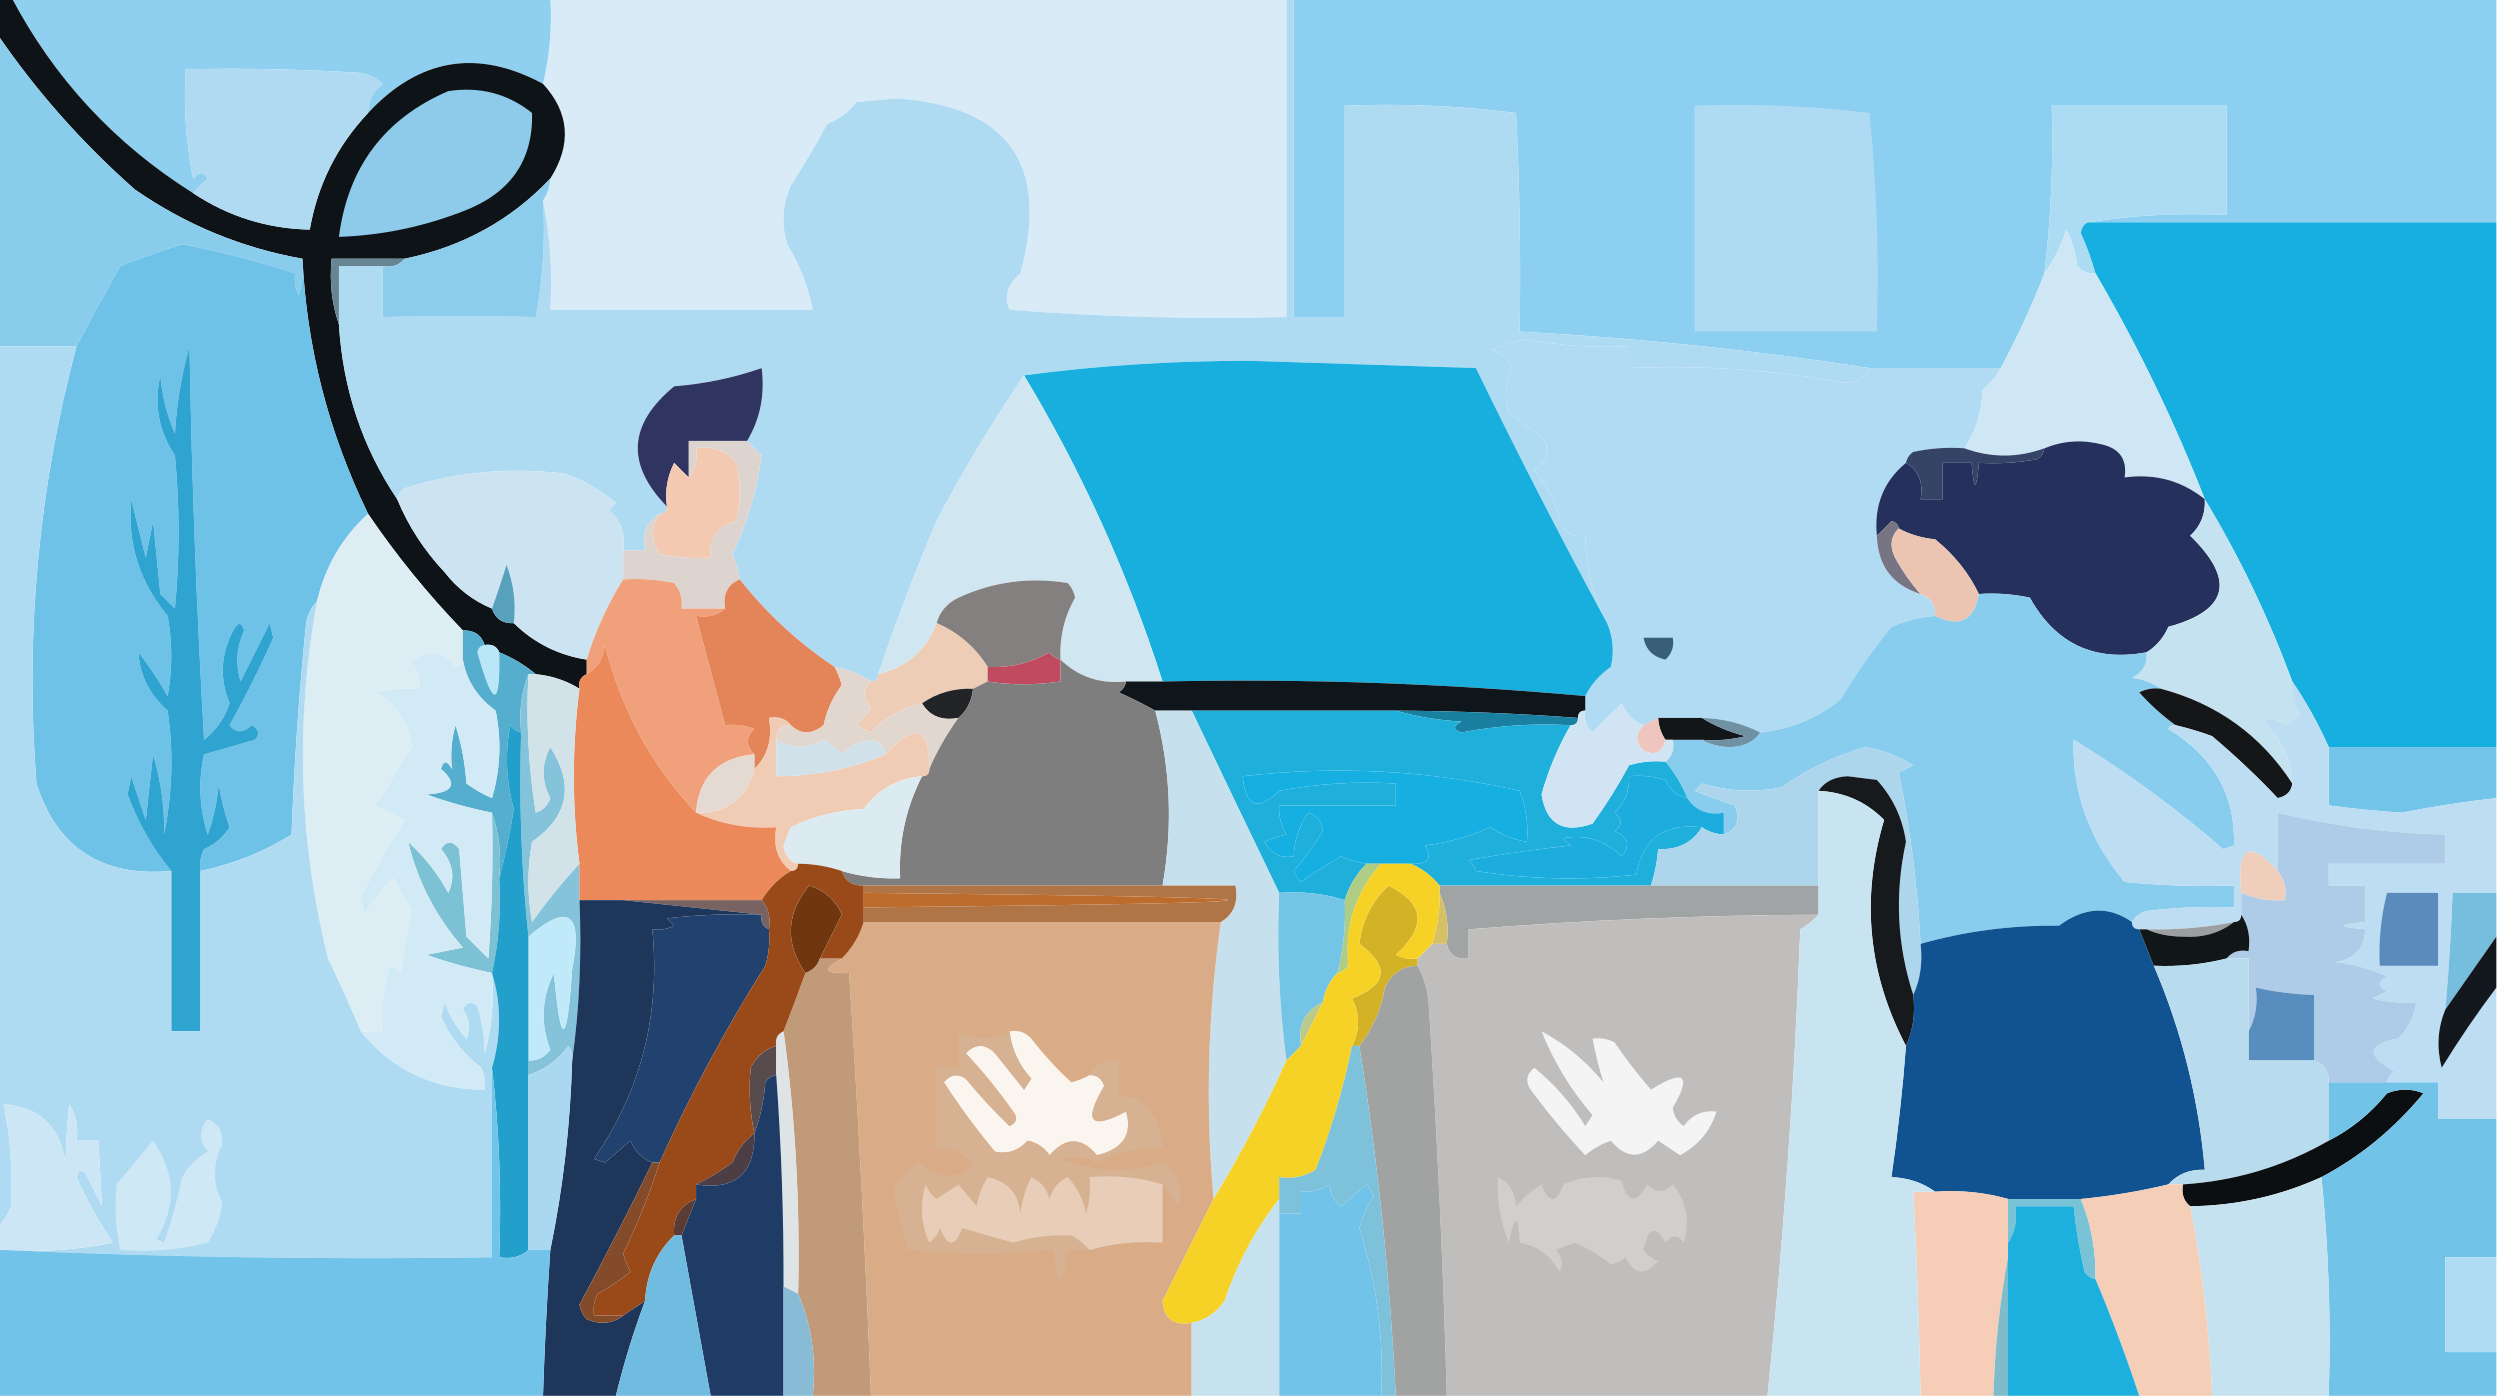 <?xml version="1.0" encoding="UTF-8"?>
<!DOCTYPE svg PUBLIC "-//W3C//DTD SVG 1.1//EN" "http://www.w3.org/Graphics/SVG/1.1/DTD/svg11.dtd">
<svg xmlns="http://www.w3.org/2000/svg" version="1.1" width="343px" height="192px" style="shape-rendering:geometricPrecision; text-rendering:geometricPrecision; image-rendering:optimizeQuality; fill-rule:evenodd; clip-rule:evenodd" xmlns:xlink="http://www.w3.org/1999/xlink">
<g><path style="opacity:1" fill="#d8ebf7" d="M 75.5,-0.5 C 109.167,-0.5 142.833,-0.5 176.5,-0.5C 176.5,14.167 176.5,28.833 176.5,43.5C 163.783,43.814 151.117,43.481 138.5,42.5C 137.712,40.671 138.212,39.004 140,37.5C 144.05,22.557 138.384,14.557 123,13.5C 121.167,13.667 119.333,13.833 117.5,14C 116.449,15.385 115.116,16.385 113.5,17C 111.93,19.862 110.263,22.695 108.5,25.5C 107.348,28.106 107.182,30.773 108,33.5C 109.722,36.279 110.889,39.279 111.5,42.5C 99.5,42.5 87.5,42.5 75.5,42.5C 75.82,37.305 75.487,32.305 74.5,27.5C 75.11,26.609 75.443,25.609 75.5,24.5C 78.47,19.803 78.137,15.47 74.5,11.5C 75.43,7.6 75.763,3.6 75.5,-0.5 Z"/></g>
<g><path style="opacity:1" fill="#8dcff1" d="M 177.5,-0.5 C 232.5,-0.5 287.5,-0.5 342.5,-0.5C 342.5,9.833 342.5,20.167 342.5,30.5C 323.833,30.5 305.167,30.5 286.5,30.5C 292.645,29.51 298.978,29.177 305.5,29.5C 305.5,24.5 305.5,19.5 305.5,14.5C 297.5,14.5 289.5,14.5 281.5,14.5C 281.731,22.209 281.398,29.876 280.5,37.5C 278.757,41.984 276.757,46.317 274.5,50.5C 268.5,50.5 262.5,50.5 256.5,50.5C 240.612,48.04 224.612,46.373 208.5,45.5C 208.666,35.494 208.5,25.494 208,15.5C 200.253,14.518 192.42,14.185 184.5,14.5C 184.5,24.167 184.5,33.833 184.5,43.5C 182.167,43.5 179.833,43.5 177.5,43.5C 177.5,28.833 177.5,14.167 177.5,-0.5 Z"/></g>
<g><path style="opacity:1" fill="#8fcff0" d="M 1.5,-0.5 C 26.167,-0.5 50.833,-0.5 75.5,-0.5C 75.763,3.6 75.43,7.6 74.5,11.5C 65.51,6.649 57.51,7.982 50.5,15.5C 50.48,13.857 51.147,12.524 52.5,11.5C 51.624,10.749 50.624,10.249 49.5,10C 41.507,9.5 33.507,9.334 25.5,9.5C 25.172,14.544 25.506,19.544 26.5,24.5C 27.396,23.494 28.062,23.494 28.5,24.5C 27.757,25.182 27.091,25.849 26.5,26.5C 15.734,19.735 7.401,10.735 1.5,-0.5 Z"/></g>
<g><path style="opacity:1" fill="#aedbf3" d="M 232.5,14.5 C 240.556,14.198 248.556,14.531 256.5,15.5C 257.499,25.478 257.832,35.478 257.5,45.5C 249.167,45.5 240.833,45.5 232.5,45.5C 232.5,35.167 232.5,24.833 232.5,14.5 Z"/></g>
<g><path style="opacity:1" fill="#0e1317" d="M -0.5,-0.5 C 0.167,-0.5 0.833,-0.5 1.5,-0.5C 7.401,10.735 15.734,19.735 26.5,26.5C 31.331,29.709 36.664,31.375 42.5,31.5C 43.582,25.336 46.249,20.003 50.5,15.5C 57.51,7.982 65.51,6.649 74.5,11.5C 78.137,15.47 78.47,19.803 75.5,24.5C 70.1,30.206 63.433,33.872 55.5,35.5C 52.167,35.5 48.833,35.5 45.5,35.5C 45.19,38.713 45.523,41.713 46.5,44.5C 47.034,53.342 49.701,61.342 54.5,68.5C 56.05,72.22 58.217,75.553 61,78.5C 62.758,80.766 64.925,82.432 67.5,83.5C 67.973,84.906 68.973,85.573 70.5,85.5C 73.295,88.231 76.628,89.897 80.5,90.5C 80.5,91.167 80.5,91.833 80.5,92.5C 79.662,92.842 79.328,93.508 79.5,94.5C 77.685,93.37 75.685,92.704 73.5,92.5C 72.035,91.263 70.368,90.263 68.5,89.5C 68.158,88.662 67.492,88.328 66.5,88.5C 66.027,87.094 65.027,86.427 63.5,86.5C 58.677,81.494 54.343,76.161 50.5,70.5C 45.07,59.315 42.07,47.648 41.5,35.5C 33.169,34.018 25.503,30.852 18.5,26C 11.186,19.53 4.852,12.364 -0.5,4.5C -0.5,2.833 -0.5,1.167 -0.5,-0.5 Z"/></g>
<g><path style="opacity:1" fill="#afdaf1" d="M 50.5,15.5 C 46.249,20.003 43.582,25.336 42.5,31.5C 36.664,31.375 31.331,29.709 26.5,26.5C 27.091,25.849 27.757,25.182 28.5,24.5C 28.062,23.494 27.396,23.494 26.5,24.5C 25.506,19.544 25.172,14.544 25.5,9.5C 33.507,9.334 41.507,9.5 49.5,10C 50.624,10.249 51.624,10.749 52.5,11.5C 51.147,12.524 50.48,13.857 50.5,15.5 Z"/></g>
<g><path style="opacity:1" fill="#aedbf2" d="M 176.5,-0.5 C 176.833,-0.5 177.167,-0.5 177.5,-0.5C 177.5,14.167 177.5,28.833 177.5,43.5C 179.833,43.5 182.167,43.5 184.5,43.5C 184.5,33.833 184.5,24.167 184.5,14.5C 192.42,14.185 200.253,14.518 208,15.5C 208.5,25.494 208.666,35.494 208.5,45.5C 224.612,46.373 240.612,48.04 256.5,50.5C 255.866,51.947 254.699,52.613 253,52.5C 243.255,50.731 233.421,50.064 223.5,50.5C 223.5,49.5 223.5,48.5 223.5,47.5C 218.615,47.752 213.781,47.419 209,46.5C 207.5,47 206,47.5 204.5,48C 205.91,48.368 206.91,49.201 207.5,50.5C 206.48,52.432 206.313,54.432 207,56.5C 208.667,57.833 210.333,59.167 212,60.5C 212.54,62.135 212.04,63.468 210.5,64.5C 212.361,66.888 213.694,69.554 214.5,72.5C 215.325,73.386 216.325,73.719 217.5,73.5C 217.547,77.823 218.547,81.823 220.5,85.5C 214.274,74.051 208.274,62.384 202.5,50.5C 192.167,50.167 181.833,49.833 171.5,49.5C 160.811,49.501 150.478,50.168 140.5,51.5C 136.155,57.871 132.155,64.537 128.5,71.5C 125.588,78.338 122.921,85.338 120.5,92.5C 120.5,93.167 120.167,93.5 119.5,93.5C 117.989,92.498 116.322,91.831 114.5,91.5C 109.514,88.179 105.18,84.179 101.5,79.5C 101.322,78.305 100.989,77.138 100.5,76C 102.52,71.743 103.853,67.243 104.5,62.5C 103.757,61.818 103.091,61.151 102.5,60.5C 104.299,57.495 104.966,54.162 104.5,50.5C 100.642,51.839 96.641,52.672 92.5,53C 86.186,58.206 85.852,63.706 91.5,69.5C 91.5,70.167 91.167,70.5 90.5,70.5C 88.744,71.552 88.077,73.219 88.5,75.5C 87.5,75.5 86.5,75.5 85.5,75.5C 85.859,73.234 85.192,71.401 83.5,70C 83.833,69.667 84.167,69.333 84.5,69C 82.404,67.234 80.071,65.901 77.5,65C 70.013,64.058 62.68,64.725 55.5,67C 54.944,67.383 54.611,67.883 54.5,68.5C 49.701,61.342 47.034,53.342 46.5,44.5C 46.5,41.833 46.5,39.167 46.5,36.5C 48.5,36.5 50.5,36.5 52.5,36.5C 52.5,38.833 52.5,41.167 52.5,43.5C 59.596,43.332 66.596,43.332 73.5,43.5C 74.495,38.208 74.828,32.875 74.5,27.5C 75.487,32.305 75.82,37.305 75.5,42.5C 87.5,42.5 99.5,42.5 111.5,42.5C 110.889,39.279 109.722,36.279 108,33.5C 107.182,30.773 107.348,28.106 108.5,25.5C 110.263,22.695 111.93,19.862 113.5,17C 115.116,16.385 116.449,15.385 117.5,14C 119.333,13.833 121.167,13.667 123,13.5C 138.384,14.557 144.05,22.557 140,37.5C 138.212,39.004 137.712,40.671 138.5,42.5C 151.117,43.481 163.783,43.814 176.5,43.5C 176.5,28.833 176.5,14.167 176.5,-0.5 Z"/></g>
<g><path style="opacity:1" fill="#8ecbeb" d="M 61.5,12.5 C 65.839,11.846 69.673,12.846 73,15.5C 73.155,22.058 69.988,26.558 63.5,29C 58.025,31.128 52.358,32.295 46.5,32.5C 47.737,22.939 52.737,16.273 61.5,12.5 Z"/></g>
<g><path style="opacity:1" fill="#acdcf4" d="M 286.5,30.5 C 285.903,30.735 285.57,31.235 285.5,32C 286.32,33.8 286.986,35.634 287.5,37.5C 286.504,37.586 285.671,37.252 285,36.5C 284.798,34.744 284.298,33.078 283.5,31.5C 282.792,33.745 281.792,35.745 280.5,37.5C 281.398,29.876 281.731,22.209 281.5,14.5C 289.5,14.5 297.5,14.5 305.5,14.5C 305.5,19.5 305.5,24.5 305.5,29.5C 298.978,29.177 292.645,29.51 286.5,30.5 Z"/></g>
<g><path style="opacity:1" fill="#89ccec" d="M -0.5,4.5 C 4.852,12.364 11.186,19.53 18.5,26C 25.503,30.852 33.169,34.018 41.5,35.5C 41.66,37.199 41.493,38.866 41,40.5C 40.517,39.552 40.35,38.552 40.5,37.5C 35.42,35.85 30.253,34.517 25,33.5C 22.165,34.419 19.332,35.419 16.5,36.5C 14.411,40.22 12.411,43.886 10.5,47.5C 6.833,47.5 3.167,47.5 -0.5,47.5C -0.5,33.167 -0.5,18.833 -0.5,4.5 Z"/></g>
<g><path style="opacity:1" fill="#16afdf" d="M 286.5,30.5 C 305.167,30.5 323.833,30.5 342.5,30.5C 342.5,54.5 342.5,78.5 342.5,102.5C 334.833,102.5 327.167,102.5 319.5,102.5C 318.071,99.304 316.405,96.304 314.5,93.5C 311.241,84.674 307.241,76.341 302.5,68.5C 298.336,57.837 293.336,47.504 287.5,37.5C 286.986,35.634 286.32,33.8 285.5,32C 285.57,31.235 285.903,30.735 286.5,30.5 Z"/></g>
<g><path style="opacity:1" fill="#6ec1e7" d="M 41.5,35.5 C 42.07,47.648 45.07,59.315 50.5,70.5C 46.944,73.738 44.61,77.738 43.5,82.5C 42.732,83.263 42.232,84.263 42,85.5C 41.019,95.144 40.352,104.81 40,114.5C 36.102,116.914 31.935,118.58 27.5,119.5C 27.351,118.448 27.517,117.448 28,116.5C 29.487,115.845 30.653,114.845 31.5,113.5C 30.811,111.556 30.311,109.556 30,107.5C 29.814,109.9 29.314,112.234 28.5,114.5C 27.341,110.878 27.175,107.211 28,103.5C 30.333,102.833 32.667,102.167 35,101.5C 35.688,100.668 35.521,100.002 34.5,99.5C 33.391,100.59 32.391,100.59 31.5,99.5C 33.693,95.582 35.693,91.582 37.5,87.5C 37.333,86.833 37.167,86.167 37,85.5C 35.667,88.167 34.333,90.833 33,93.5C 32.289,91.101 32.456,88.768 33.5,86.5C 33.154,85.304 32.654,85.304 32,86.5C 30.272,89.759 30.106,93.092 31.5,96.5C 30.826,98.516 29.659,100.183 28,101.5C 26.962,83.437 26.295,65.437 26,47.5C 24.898,51.416 24.231,55.416 24,59.5C 22.908,56.956 22.241,54.289 22,51.5C 21.088,55.453 21.755,59.119 24,62.5C 24.667,69.5 24.667,76.5 24,83.5C 23.333,82.833 22.667,82.167 22,81.5C 21.667,78.167 21.333,74.833 21,71.5C 20.667,73.167 20.333,74.833 20,76.5C 19.333,73.833 18.667,71.167 18,68.5C 17.452,74.524 19.119,79.857 23,84.5C 23.667,88.167 23.667,91.833 23,95.5C 21.829,93.41 20.496,91.41 19,89.5C 19.171,92.643 20.505,95.31 23,97.5C 23.83,103.196 23.663,108.863 22.5,114.5C 22.616,110.918 22.116,107.252 21,103.5C 20.667,106.5 20.333,109.5 20,112.5C 19.333,110.5 18.667,108.5 18,106.5C 17.833,107.333 17.667,108.167 17.5,109C 18.951,112.918 20.951,116.418 23.5,119.5C 13.993,120.346 7.827,116.346 5,107.5C 3.418,87.153 5.251,67.153 10.5,47.5C 12.411,43.886 14.411,40.22 16.5,36.5C 19.332,35.419 22.165,34.419 25,33.5C 30.253,34.517 35.42,35.85 40.5,37.5C 40.35,38.552 40.517,39.552 41,40.5C 41.493,38.866 41.66,37.199 41.5,35.5 Z"/></g>
<g><path style="opacity:1" fill="#688593" d="M 55.5,35.5 C 54.791,36.404 53.791,36.737 52.5,36.5C 50.5,36.5 48.5,36.5 46.5,36.5C 46.5,39.167 46.5,41.833 46.5,44.5C 45.523,41.713 45.19,38.713 45.5,35.5C 48.833,35.5 52.167,35.5 55.5,35.5 Z"/></g>
<g><path style="opacity:1" fill="#8cccec" d="M 75.5,24.5 C 75.443,25.609 75.11,26.609 74.5,27.5C 74.828,32.875 74.495,38.208 73.5,43.5C 66.596,43.332 59.596,43.332 52.5,43.5C 52.5,41.167 52.5,38.833 52.5,36.5C 53.791,36.737 54.791,36.404 55.5,35.5C 63.433,33.872 70.1,30.206 75.5,24.5 Z"/></g>
<g><path style="opacity:1" fill="#cfe7f4" d="M 287.5,37.5 C 293.336,47.504 298.336,57.837 302.5,68.5C 299.332,65.944 295.666,64.944 291.5,65.5C 291.863,63.089 290.863,61.589 288.5,61C 285.739,60.278 283.073,60.445 280.5,61.5C 276.833,62.833 273.167,62.833 269.5,61.5C 271.049,59.171 271.883,56.504 272,53.5C 273.045,52.627 273.878,51.627 274.5,50.5C 276.757,46.317 278.757,41.984 280.5,37.5C 281.792,35.745 282.792,33.745 283.5,31.5C 284.298,33.078 284.798,34.744 285,36.5C 285.671,37.252 286.504,37.586 287.5,37.5 Z"/></g>
<g><path style="opacity:1" fill="#b0dbf2" d="M 256.5,50.5 C 262.5,50.5 268.5,50.5 274.5,50.5C 273.878,51.627 273.045,52.627 272,53.5C 271.883,56.504 271.049,59.171 269.5,61.5C 267.143,61.337 264.81,61.503 262.5,62C 261.944,62.383 261.611,62.883 261.5,63.5C 258.433,66.016 257.099,69.349 257.5,73.5C 257.635,77.627 259.635,80.294 263.5,81.5C 264.906,81.973 265.573,82.973 265.5,84.5C 263.436,84.687 261.436,85.187 259.5,86C 256.92,89.158 254.587,92.492 252.5,96C 249.274,98.575 245.607,100.075 241.5,100.5C 239.007,99.226 236.341,98.56 233.5,98.5C 231.5,98.5 229.5,98.5 227.5,98.5C 226.833,98.833 226.167,99.167 225.5,99.5C 224.141,98.993 223.141,97.993 222.5,96.5C 221.167,97.833 219.833,99.167 218.5,100.5C 217.614,99.675 217.281,98.675 217.5,97.5C 217.5,96.833 217.5,96.167 217.5,95.5C 218.283,93.924 219.45,92.591 221,91.5C 221.49,89.455 221.323,87.455 220.5,85.5C 218.547,81.823 217.547,77.823 217.5,73.5C 216.325,73.719 215.325,73.386 214.5,72.5C 213.694,69.554 212.361,66.888 210.5,64.5C 212.04,63.468 212.54,62.135 212,60.5C 210.333,59.167 208.667,57.833 207,56.5C 206.313,54.432 206.48,52.432 207.5,50.5C 206.91,49.201 205.91,48.368 204.5,48C 206,47.5 207.5,47 209,46.5C 213.781,47.419 218.615,47.752 223.5,47.5C 223.5,48.5 223.5,49.5 223.5,50.5C 233.421,50.064 243.255,50.731 253,52.5C 254.699,52.613 255.866,51.947 256.5,50.5 Z"/></g>
<g><path style="opacity:1" fill="#2f3560" d="M 102.5,60.5 C 99.833,60.5 97.167,60.5 94.5,60.5C 94.5,62.167 94.5,63.833 94.5,65.5C 93.849,64.909 93.182,64.243 92.5,63.5C 91.534,65.396 91.201,67.396 91.5,69.5C 85.852,63.706 86.186,58.206 92.5,53C 96.641,52.672 100.642,51.839 104.5,50.5C 104.966,54.162 104.299,57.495 102.5,60.5 Z"/></g>
<g><path style="opacity:1" fill="#18afde" d="M 220.5,85.5 C 221.323,87.455 221.49,89.455 221,91.5C 219.45,92.591 218.283,93.924 217.5,95.5C 198.222,93.755 178.888,93.088 159.5,93.5C 154.815,78.794 148.482,64.794 140.5,51.5C 150.478,50.168 160.811,49.501 171.5,49.5C 181.833,49.833 192.167,50.167 202.5,50.5C 208.274,62.384 214.274,74.051 220.5,85.5 Z"/></g>
<g><path style="opacity:1" fill="#344366" d="M 269.5,61.5 C 273.167,62.833 276.833,62.833 280.5,61.5C 280.389,62.117 280.056,62.617 279.5,63C 276.854,63.497 274.187,63.664 271.5,63.5C 271.167,67.5 270.833,67.5 270.5,63.5C 269.167,63.5 267.833,63.5 266.5,63.5C 266.5,65.167 266.5,66.833 266.5,68.5C 265.5,68.5 264.5,68.5 263.5,68.5C 263.923,66.219 263.256,64.552 261.5,63.5C 261.611,62.883 261.944,62.383 262.5,62C 264.81,61.503 267.143,61.337 269.5,61.5 Z"/></g>
<g><path style="opacity:1" fill="#25305d" d="M 302.5,68.5 C 302.617,70.484 301.95,72.15 300.5,73.5C 306.742,79.59 305.742,83.757 297.5,86C 296.837,87.519 295.837,88.685 294.5,89.5C 287.338,90.825 282.004,88.325 278.5,82C 276.19,81.503 273.857,81.337 271.5,81.5C 270.121,78.617 268.121,76.117 265.5,74C 263.618,73.802 261.952,73.302 260.5,72.5C 260.44,71.957 260.107,71.624 259.5,71.5C 258.818,72.243 258.151,72.909 257.5,73.5C 257.099,69.349 258.433,66.016 261.5,63.5C 263.256,64.552 263.923,66.219 263.5,68.5C 264.5,68.5 265.5,68.5 266.5,68.5C 266.5,66.833 266.5,65.167 266.5,63.5C 267.833,63.5 269.167,63.5 270.5,63.5C 270.833,67.5 271.167,67.5 271.5,63.5C 274.187,63.664 276.854,63.497 279.5,63C 280.056,62.617 280.389,62.117 280.5,61.5C 283.073,60.445 285.739,60.278 288.5,61C 290.863,61.589 291.863,63.089 291.5,65.5C 295.666,64.944 299.332,65.944 302.5,68.5 Z"/></g>
<g><path style="opacity:1" fill="#f3c9b1" d="M 90.5,70.5 C 91.167,70.5 91.5,70.167 91.5,69.5C 91.201,67.396 91.534,65.396 92.5,63.5C 93.182,64.243 93.849,64.909 94.5,65.5C 95.434,64.432 95.768,63.099 95.5,61.5C 97.766,61.141 99.599,61.808 101,63.5C 101.667,66.167 101.667,68.833 101,71.5C 98.444,72.219 97.277,73.886 97.5,76.5C 95.143,76.663 92.81,76.497 90.5,76C 89.248,74.172 89.248,72.339 90.5,70.5 Z"/></g>
<g><path style="opacity:1" fill="#d0e6f1" d="M 140.5,51.5 C 148.482,64.794 154.815,78.794 159.5,93.5C 157.833,93.5 156.167,93.5 154.5,93.5C 150.945,93.867 147.945,92.867 145.5,90.5C 145.339,87.472 146.006,84.639 147.5,82C 147.355,81.228 147.022,80.561 146.5,80C 141.291,79.134 136.291,79.801 131.5,82C 129.937,82.759 128.937,83.926 128.5,85.5C 127.119,89.209 124.452,91.543 120.5,92.5C 122.921,85.338 125.588,78.338 128.5,71.5C 132.155,64.537 136.155,57.871 140.5,51.5 Z"/></g>
<g><path style="opacity:1" fill="#cce4f1" d="M 85.5,75.5 C 85.5,76.833 85.5,78.167 85.5,79.5C 83.326,82.985 81.659,86.652 80.5,90.5C 76.628,89.897 73.295,88.231 70.5,85.5C 70.813,82.753 70.48,80.087 69.5,77.5C 68.831,79.631 68.165,81.631 67.5,83.5C 64.925,82.432 62.758,80.766 61,78.5C 58.217,75.553 56.05,72.22 54.5,68.5C 54.611,67.883 54.944,67.383 55.5,67C 62.68,64.725 70.013,64.058 77.5,65C 80.071,65.901 82.404,67.234 84.5,69C 84.167,69.333 83.833,69.667 83.5,70C 85.192,71.401 85.859,73.234 85.5,75.5 Z"/></g>
<g><path style="opacity:1" fill="#777483" d="M 260.5,72.5 C 259.402,73.601 259.235,74.934 260,76.5C 260.997,78.323 262.164,79.99 263.5,81.5C 259.635,80.294 257.635,77.627 257.5,73.5C 258.151,72.909 258.818,72.243 259.5,71.5C 260.107,71.624 260.44,71.957 260.5,72.5 Z"/></g>
<g><path style="opacity:1" fill="#ddd4d0" d="M 102.5,60.5 C 103.091,61.151 103.757,61.818 104.5,62.5C 103.853,67.243 102.52,71.743 100.5,76C 100.989,77.138 101.322,78.305 101.5,79.5C 99.823,80.183 99.157,81.517 99.5,83.5C 97.5,83.5 95.5,83.5 93.5,83.5C 93.67,82.178 93.337,81.011 92.5,80C 90.19,79.503 87.857,79.337 85.5,79.5C 85.5,78.167 85.5,76.833 85.5,75.5C 86.5,75.5 87.5,75.5 88.5,75.5C 88.077,73.219 88.744,71.552 90.5,70.5C 89.248,72.339 89.248,74.172 90.5,76C 92.81,76.497 95.143,76.663 97.5,76.5C 97.277,73.886 98.444,72.219 101,71.5C 101.667,68.833 101.667,66.167 101,63.5C 99.599,61.808 97.766,61.141 95.5,61.5C 95.768,63.099 95.434,64.432 94.5,65.5C 94.5,63.833 94.5,62.167 94.5,60.5C 97.167,60.5 99.833,60.5 102.5,60.5 Z"/></g>
<g><path style="opacity:1" fill="#ecc4b2" d="M 260.5,72.5 C 261.952,73.302 263.618,73.802 265.5,74C 268.121,76.117 270.121,78.617 271.5,81.5C 270.853,85.157 268.853,86.157 265.5,84.5C 265.573,82.973 264.906,81.973 263.5,81.5C 262.164,79.99 260.997,78.323 260,76.5C 259.235,74.934 259.402,73.601 260.5,72.5 Z"/></g>
<g><path style="opacity:1" fill="#858080" d="M 145.5,90.5 C 144.883,90.389 144.383,90.056 144,89.5C 141.379,90.992 138.545,91.658 135.5,91.5C 133.761,88.757 131.427,86.757 128.5,85.5C 128.937,83.926 129.937,82.759 131.5,82C 136.291,79.801 141.291,79.134 146.5,80C 147.022,80.561 147.355,81.228 147.5,82C 146.006,84.639 145.339,87.472 145.5,90.5 Z"/></g>
<g><path style="opacity:1" fill="#57a1bd" d="M 70.5,85.5 C 68.973,85.573 67.973,84.906 67.5,83.5C 68.165,81.631 68.831,79.631 69.5,77.5C 70.48,80.087 70.813,82.753 70.5,85.5 Z"/></g>
<g><path style="opacity:1" fill="#30a4d0" d="M 27.5,119.5 C 27.5,126.833 27.5,134.167 27.5,141.5C 26.167,141.5 24.833,141.5 23.5,141.5C 23.5,134.167 23.5,126.833 23.5,119.5C 20.951,116.418 18.951,112.918 17.5,109C 17.667,108.167 17.833,107.333 18,106.5C 18.667,108.5 19.333,110.5 20,112.5C 20.333,109.5 20.667,106.5 21,103.5C 22.116,107.252 22.616,110.918 22.5,114.5C 23.663,108.863 23.83,103.196 23,97.5C 20.505,95.31 19.171,92.643 19,89.5C 20.496,91.41 21.829,93.41 23,95.5C 23.667,91.833 23.667,88.167 23,84.5C 19.119,79.857 17.452,74.524 18,68.5C 18.667,71.167 19.333,73.833 20,76.5C 20.333,74.833 20.667,73.167 21,71.5C 21.333,74.833 21.667,78.167 22,81.5C 22.667,82.167 23.333,82.833 24,83.5C 24.667,76.5 24.667,69.5 24,62.5C 21.755,59.119 21.088,55.453 22,51.5C 22.241,54.289 22.908,56.956 24,59.5C 24.231,55.416 24.898,51.416 26,47.5C 26.295,65.437 26.962,83.437 28,101.5C 29.659,100.183 30.826,98.516 31.5,96.5C 30.106,93.092 30.272,89.759 32,86.5C 32.654,85.304 33.154,85.304 33.5,86.5C 32.456,88.768 32.289,91.101 33,93.5C 34.333,90.833 35.667,88.167 37,85.5C 37.167,86.167 37.333,86.833 37.5,87.5C 35.693,91.582 33.693,95.582 31.5,99.5C 32.391,100.59 33.391,100.59 34.5,99.5C 35.521,100.002 35.688,100.668 35,101.5C 32.667,102.167 30.333,102.833 28,103.5C 27.175,107.211 27.341,110.878 28.5,114.5C 29.314,112.234 29.814,109.9 30,107.5C 30.311,109.556 30.811,111.556 31.5,113.5C 30.653,114.845 29.487,115.845 28,116.5C 27.517,117.448 27.351,118.448 27.5,119.5 Z"/></g>
<g><path style="opacity:1" fill="#ddedf4" d="M 50.5,70.5 C 54.343,76.161 58.677,81.494 63.5,86.5C 63.5,87.833 63.5,89.167 63.5,90.5C 63.44,91.043 63.107,91.376 62.5,91.5C 60.681,89.089 58.681,88.922 56.5,91C 57.337,92.011 57.67,93.178 57.5,94.5C 55.473,94.338 53.473,94.504 51.5,95C 54.392,96.672 56.059,99.172 56.5,102.5C 54.833,105.167 53.167,107.833 51.5,110.5C 52.833,111.167 54.167,111.833 55.5,112.5C 53.347,115.98 51.347,119.48 49.5,123C 49.667,123.833 49.833,124.667 50,125.5C 51.093,123.651 52.426,121.984 54,120.5C 54.85,122.01 55.683,123.51 56.5,125C 55.815,127.795 55.315,130.628 55,133.5C 54.586,133.043 54.086,132.709 53.5,132.5C 52.516,135.428 52.183,138.428 52.5,141.5C 51.5,141.5 50.5,141.5 49.5,141.5C 48.102,138.149 46.602,134.816 45,131.5C 40.986,115.337 40.486,99.004 43.5,82.5C 44.61,77.738 46.944,73.738 50.5,70.5 Z"/></g>
<g><path style="opacity:1" fill="#385e7a" d="M 225.5,87.5 C 226.833,87.5 228.167,87.5 229.5,87.5C 229.719,88.675 229.386,89.675 228.5,90.5C 226.787,90.121 225.787,89.121 225.5,87.5 Z"/></g>
<g><path style="opacity:1" fill="#bae7f8" d="M 66.5,88.5 C 67.492,88.328 68.158,88.662 68.5,89.5C 68.655,97.219 67.655,97.219 65.5,89.5C 65.624,88.893 65.957,88.56 66.5,88.5 Z"/></g>
<g><path style="opacity:1" fill="#c4e2ef" d="M 302.5,68.5 C 307.241,76.341 311.241,84.674 314.5,93.5C 314.286,95.144 314.62,96.644 315.5,98C 314.975,98.692 314.308,99.192 313.5,99.5C 312.549,98.674 311.549,98.508 310.5,99C 313.011,101.326 314.344,104.159 314.5,107.5C 310.228,100.911 304.228,96.578 296.5,94.5C 295.391,93.71 294.058,93.21 292.5,93C 293.973,92.29 294.64,91.124 294.5,89.5C 295.837,88.685 296.837,87.519 297.5,86C 305.742,83.757 306.742,79.59 300.5,73.5C 301.95,72.15 302.617,70.484 302.5,68.5 Z"/></g>
<g><path style="opacity:1" fill="#eecdb6" d="M 128.5,85.5 C 131.427,86.757 133.761,88.757 135.5,91.5C 135.5,92.167 135.5,92.833 135.5,93.5C 134.833,93.833 134.167,94.167 133.5,94.5C 130.892,94.4 128.558,95.067 126.5,96.5C 123.715,97.09 121.381,98.424 119.5,100.5C 118.833,100.167 118.167,99.833 117.5,99.5C 118.311,98.784 118.978,97.95 119.5,97C 118.342,95.739 118.342,94.573 119.5,93.5C 120.167,93.5 120.5,93.167 120.5,92.5C 124.452,91.543 127.119,89.209 128.5,85.5 Z"/></g>
<g><path style="opacity:1" fill="#c04b61" d="M 145.5,90.5 C 145.5,91.5 145.5,92.5 145.5,93.5C 141.965,94.012 138.632,94.012 135.5,93.5C 135.5,92.833 135.5,92.167 135.5,91.5C 138.545,91.658 141.379,90.992 144,89.5C 144.383,90.056 144.883,90.389 145.5,90.5 Z"/></g>
<g><path style="opacity:1" fill="#0e161b" d="M 154.5,93.5 C 156.167,93.5 157.833,93.5 159.5,93.5C 178.888,93.088 198.222,93.755 217.5,95.5C 217.5,96.167 217.5,96.833 217.5,97.5C 216.833,97.5 216.5,97.833 216.5,98.5C 208.181,97.876 199.848,97.543 191.5,97.5C 182.167,97.5 172.833,97.5 163.5,97.5C 161.833,97.5 160.167,97.5 158.5,97.5C 156.916,96.618 155.249,95.785 153.5,95C 154.056,94.617 154.389,94.117 154.5,93.5 Z"/></g>
<g><path style="opacity:1" fill="#232427" d="M 133.5,94.5 C 133.34,96.153 132.674,97.486 131.5,98.5C 129.219,98.923 127.552,98.256 126.5,96.5C 128.558,95.067 130.892,94.4 133.5,94.5 Z"/></g>
<g><path style="opacity:1" fill="#88cdee" d="M 271.5,81.5 C 273.857,81.337 276.19,81.503 278.5,82C 282.004,88.325 287.338,90.825 294.5,89.5C 294.64,91.124 293.973,92.29 292.5,93C 294.058,93.21 295.391,93.71 296.5,94.5C 295.448,94.35 294.448,94.517 293.5,95C 295.063,96.736 296.73,98.236 298.5,99.5C 298.062,99.435 297.728,99.601 297.5,100C 303.739,103.817 306.739,109.15 306.5,116C 306,116.167 305.5,116.333 305,116.5C 298.613,110.954 291.779,105.954 284.5,101.5C 284.284,108.635 286.617,115.135 291.5,121C 296.489,121.499 301.489,121.666 306.5,121.5C 306.5,122.5 306.5,123.5 306.5,124.5C 302.486,124.334 298.486,124.501 294.5,125C 293.584,125.278 292.918,125.778 292.5,126.5C 289.3,124.258 285.967,124.424 282.5,127C 275.889,126.935 269.556,127.768 263.5,129.5C 263.089,121.549 262.089,113.715 260.5,106C 261.167,105.667 261.833,105.333 262.5,105C 260.487,103.743 258.321,102.909 256,102.5C 251.774,103.698 247.941,105.531 244.5,108C 240.775,108.76 237.108,108.593 233.5,107.5C 233.167,107.833 232.833,108.167 232.5,108.5C 234.341,109.23 236.175,109.897 238,110.5C 238.844,112.463 238.344,113.796 236.5,114.5C 236.5,113.5 236.5,112.5 236.5,111.5C 234.302,111.88 232.635,111.213 231.5,109.5C 230.752,107.668 229.752,106.001 228.5,104.5C 229.404,103.791 229.737,102.791 229.5,101.5C 230.833,101.5 232.167,101.5 233.5,101.5C 234.622,102.156 235.955,102.489 237.5,102.5C 239.333,102.415 240.666,101.748 241.5,100.5C 245.607,100.075 249.274,98.575 252.5,96C 254.587,92.492 256.92,89.158 259.5,86C 261.436,85.187 263.436,84.687 265.5,84.5C 268.853,86.157 270.853,85.157 271.5,81.5 Z"/></g>
<g><path style="opacity:1" fill="#55aecd" d="M 63.5,86.5 C 65.027,86.427 66.027,87.094 66.5,88.5C 65.957,88.56 65.624,88.893 65.5,89.5C 67.655,97.219 68.655,97.219 68.5,89.5C 70.368,90.263 72.035,91.263 73.5,92.5C 73.167,92.5 72.833,92.5 72.5,92.5C 71.527,94.948 71.194,97.615 71.5,100.5C 70.883,100.389 70.383,100.056 70,99.5C 69.271,103.377 69.438,107.211 70.5,111C 69.95,114.324 69.283,117.491 68.5,120.5C 68.81,117.287 68.477,114.287 67.5,111.5C 64.5,110.907 61.5,110.074 58.5,109C 62.213,108.77 62.88,107.603 60.5,105.5C 60.846,104.304 61.346,104.304 62,105.5C 61.782,103.413 61.949,101.413 62.5,99.5C 63.318,102.107 63.818,104.774 64,107.5C 65.085,108.293 66.252,108.96 67.5,109.5C 68.66,105.541 68.826,101.541 68,97.5C 65.495,95.677 63.995,93.343 63.5,90.5C 63.5,89.167 63.5,87.833 63.5,86.5 Z"/></g>
<g><path style="opacity:1" fill="#f0a17b" d="M 85.5,79.5 C 87.857,79.337 90.19,79.503 92.5,80C 93.337,81.011 93.67,82.178 93.5,83.5C 95.5,83.5 97.5,83.5 99.5,83.5C 98.432,84.434 97.099,84.768 95.5,84.5C 96.832,89.447 98.165,94.447 99.5,99.5C 100.873,99.343 102.207,99.51 103.5,100C 102.316,101.145 102.316,102.312 103.5,103.5C 98.531,103.966 95.864,106.632 95.5,111.5C 89.376,105.021 85.21,97.354 83,88.5C 82.8,90.32 81.966,91.653 80.5,92.5C 80.5,91.833 80.5,91.167 80.5,90.5C 81.659,86.652 83.326,82.985 85.5,79.5 Z"/></g>
<g><path style="opacity:1" fill="#e48459" d="M 101.5,79.5 C 105.18,84.179 109.514,88.179 114.5,91.5C 114.923,92.265 115.257,93.098 115.5,94C 114.258,95.651 113.424,97.484 113,99.5C 111.384,100.801 109.884,100.801 108.5,99.5C 107.791,98.596 106.791,98.263 105.5,98.5C 106.01,101.388 105.344,103.721 103.5,105.5C 103.5,104.833 103.5,104.167 103.5,103.5C 102.316,102.312 102.316,101.145 103.5,100C 102.207,99.51 100.873,99.343 99.5,99.5C 98.165,94.447 96.832,89.447 95.5,84.5C 97.099,84.768 98.432,84.434 99.5,83.5C 99.157,81.517 99.823,80.183 101.5,79.5 Z"/></g>
<g><path style="opacity:1" fill="#141618" d="M 296.5,94.5 C 304.228,96.578 310.228,100.911 314.5,107.5C 314.38,108.586 313.713,109.253 312.5,109.5C 309.704,106.539 306.704,103.706 303.5,101C 301.846,100.392 300.179,99.892 298.5,99.5C 296.73,98.236 295.063,96.736 293.5,95C 294.448,94.517 295.448,94.35 296.5,94.5 Z"/></g>
<g><path style="opacity:1" fill="#e1d7cf" d="M 114.5,91.5 C 116.322,91.831 117.989,92.498 119.5,93.5C 118.342,94.573 118.342,95.739 119.5,97C 118.978,97.95 118.311,98.784 117.5,99.5C 118.167,99.833 118.833,100.167 119.5,100.5C 121.381,98.424 123.715,97.09 126.5,96.5C 127.552,98.256 129.219,98.923 131.5,98.5C 129.896,100.711 128.563,103.044 127.5,105.5C 127.543,99.751 125.543,99.084 121.5,103.5C 121.38,102.414 120.713,101.747 119.5,101.5C 117.945,101.722 116.611,102.389 115.5,103.5C 114.784,102.689 113.95,102.022 113,101.5C 110.83,102.72 108.663,102.72 106.5,101.5C 106.5,100.167 107.167,99.5 108.5,99.5C 109.884,100.801 111.384,100.801 113,99.5C 113.424,97.484 114.258,95.651 115.5,94C 115.257,93.098 114.923,92.265 114.5,91.5 Z"/></g>
<g><path style="opacity:1" fill="#1a80a2" d="M 191.5,97.5 C 199.848,97.543 208.181,97.876 216.5,98.5C 216.5,99.167 216.167,99.5 215.5,99.5C 210.435,99.219 205.435,99.552 200.5,100.5C 199.304,100.154 199.304,99.654 200.5,99C 197.305,98.82 194.305,98.32 191.5,97.5 Z"/></g>
<g><path style="opacity:1" fill="#131618" d="M 227.5,98.5 C 229.5,98.5 231.5,98.5 233.5,98.5C 235.277,99.6 237.277,100.434 239.5,101C 237.527,101.495 235.527,101.662 233.5,101.5C 232.167,101.5 230.833,101.5 229.5,101.5C 229.167,101.5 228.833,101.5 228.5,101.5C 227.89,100.609 227.557,99.609 227.5,98.5 Z"/></g>
<g><path style="opacity:1" fill="#6f91a3" d="M 233.5,98.5 C 236.341,98.56 239.007,99.226 241.5,100.5C 240.666,101.748 239.333,102.415 237.5,102.5C 235.955,102.489 234.622,102.156 233.5,101.5C 235.527,101.662 237.527,101.495 239.5,101C 237.277,100.434 235.277,99.6 233.5,98.5 Z"/></g>
<g><path style="opacity:1" fill="#7f7e7f" d="M 145.5,90.5 C 147.945,92.867 150.945,93.867 154.5,93.5C 154.389,94.117 154.056,94.617 153.5,95C 155.249,95.785 156.916,96.618 158.5,97.5C 160.604,105.421 160.938,113.421 159.5,121.5C 145.833,121.5 132.167,121.5 118.5,121.5C 116.973,121.573 115.973,120.906 115.5,119.5C 118.096,120.265 120.763,120.599 123.5,120.5C 123.264,115.548 124.264,110.881 126.5,106.5C 127.167,106.5 127.5,106.167 127.5,105.5C 128.563,103.044 129.896,100.711 131.5,98.5C 132.674,97.486 133.34,96.153 133.5,94.5C 134.167,94.167 134.833,93.833 135.5,93.5C 138.632,94.012 141.965,94.012 145.5,93.5C 145.5,92.5 145.5,91.5 145.5,90.5 Z"/></g>
<g><path style="opacity:1" fill="#efc6bf" d="M 227.5,98.5 C 227.557,99.609 227.89,100.609 228.5,101.5C 228.157,103.225 227.157,103.725 225.5,103C 224.316,101.855 224.316,100.688 225.5,99.5C 226.167,99.167 226.833,98.833 227.5,98.5 Z"/></g>
<g><path style="opacity:1" fill="#1eb0db" d="M 163.5,97.5 C 172.833,97.5 182.167,97.5 191.5,97.5C 194.305,98.32 197.305,98.82 200.5,99C 199.304,99.654 199.304,100.154 200.5,100.5C 205.435,99.552 210.435,99.219 215.5,99.5C 213.776,102.454 212.443,105.621 211.5,109C 212.159,113.082 214.492,114.416 218.5,113C 220.353,110.429 222.019,107.762 223.5,105C 225.134,104.506 226.801,104.34 228.5,104.5C 229.752,106.001 230.752,107.668 231.5,109.5C 230.078,109.25 229.078,108.417 228.5,107C 226.866,106.506 225.199,106.34 223.5,106.5C 223.617,108.484 222.95,110.15 221.5,111.5C 222.641,112.425 222.641,113.259 221.5,114C 223.405,114.826 223.739,115.993 222.5,117.5C 220.219,115.284 217.552,114.451 214.5,115C 214.833,115.333 215.167,115.667 215.5,116C 210.81,116.503 206.143,117.17 201.5,118C 201.957,118.414 202.291,118.914 202.5,119.5C 209.811,120.665 217.144,120.831 224.5,120C 225.32,115.081 228.32,112.914 233.5,113.5C 232.216,115.614 230.216,116.614 227.5,116.5C 227.371,118.216 227.038,119.883 226.5,121.5C 216.833,121.5 207.167,121.5 197.5,121.5C 196.41,120.143 195.076,119.143 193.5,118.5C 195.942,118.646 196.609,117.813 195.5,116C 198.633,115.607 201.633,114.774 204.5,113.5C 206.056,114.547 207.723,115.214 209.5,115.5C 209.708,113.08 209.374,110.747 208.5,108.5C 195.931,105.673 183.264,105.006 170.5,106.5C 170.886,110.738 172.552,111.404 175.5,108.5C 180.792,107.505 186.125,107.172 191.5,107.5C 191.5,108.5 191.5,109.5 191.5,110.5C 186.167,110.5 180.833,110.5 175.5,110.5C 175.421,111.93 175.754,113.264 176.5,114.5C 175.603,114.669 174.603,115.002 173.5,115.5C 174.32,117.111 175.654,117.778 177.5,117.5C 177.565,115.304 178.232,113.304 179.5,111.5C 180.72,111.887 181.387,112.72 181.5,114C 180.314,115.947 178.98,117.78 177.5,119.5C 177.709,120.086 178.043,120.586 178.5,121C 180.093,119.844 181.927,118.678 184,117.5C 185.138,117.989 186.305,118.322 187.5,118.5C 186.075,119.922 185.075,121.589 184.5,123.5C 181.609,122.597 178.609,122.264 175.5,122.5C 171.465,114.147 167.465,105.814 163.5,97.5 Z"/></g>
<g><path style="opacity:1" fill="#73c4e9" d="M 319.5,102.5 C 327.167,102.5 334.833,102.5 342.5,102.5C 342.5,104.833 342.5,107.167 342.5,109.5C 338.158,109.976 333.824,110.643 329.5,111.5C 326.145,111.276 322.812,110.943 319.5,110.5C 319.5,107.833 319.5,105.167 319.5,102.5 Z"/></g>
<g><path style="opacity:1" fill="#f1ccb5" d="M 108.5,99.5 C 107.167,99.5 106.5,100.167 106.5,101.5C 106.5,103.167 106.5,104.833 106.5,106.5C 111.815,106.492 116.815,105.492 121.5,103.5C 125.543,99.084 127.543,99.751 127.5,105.5C 127.5,106.167 127.167,106.5 126.5,106.5C 123.153,106.783 120.487,108.283 118.5,111C 114.973,111.145 111.64,111.978 108.5,113.5C 108.167,114.333 107.833,115.167 107.5,116C 107.684,117.376 108.351,118.209 109.5,118.5C 109.5,119.167 109.167,119.5 108.5,119.5C 106.692,118.082 106.025,116.082 106.5,113.5C 102.542,113.749 98.876,113.082 95.5,111.5C 99.781,111.563 102.448,109.563 103.5,105.5C 105.344,103.721 106.01,101.388 105.5,98.5C 106.791,98.263 107.791,98.596 108.5,99.5 Z"/></g>
<g><path style="opacity:1" fill="#d0e1ea" d="M 106.5,101.5 C 108.663,102.72 110.83,102.72 113,101.5C 113.95,102.022 114.784,102.689 115.5,103.5C 116.611,102.389 117.945,101.722 119.5,101.5C 120.713,101.747 121.38,102.414 121.5,103.5C 116.815,105.492 111.815,106.492 106.5,106.5C 106.5,104.833 106.5,103.167 106.5,101.5 Z"/></g>
<g><path style="opacity:1" fill="#16afe2" d="M 193.5,118.5 C 192.167,118.5 190.833,118.5 189.5,118.5C 188.833,118.5 188.167,118.5 187.5,118.5C 186.305,118.322 185.138,117.989 184,117.5C 181.927,118.678 180.093,119.844 178.5,121C 178.043,120.586 177.709,120.086 177.5,119.5C 178.98,117.78 180.314,115.947 181.5,114C 181.387,112.72 180.72,111.887 179.5,111.5C 178.232,113.304 177.565,115.304 177.5,117.5C 175.654,117.778 174.32,117.111 173.5,115.5C 174.603,115.002 175.603,114.669 176.5,114.5C 175.754,113.264 175.421,111.93 175.5,110.5C 180.833,110.5 186.167,110.5 191.5,110.5C 191.5,109.5 191.5,108.5 191.5,107.5C 186.125,107.172 180.792,107.505 175.5,108.5C 172.552,111.404 170.886,110.738 170.5,106.5C 183.264,105.006 195.931,105.673 208.5,108.5C 209.374,110.747 209.708,113.08 209.5,115.5C 207.723,115.214 206.056,114.547 204.5,113.5C 201.633,114.774 198.633,115.607 195.5,116C 196.609,117.813 195.942,118.646 193.5,118.5 Z"/></g>
<g><path style="opacity:1" fill="#84c3da" d="M 72.5,92.5 C 72.17,98.868 72.504,105.202 73.5,111.5C 74.5,111.167 75.167,110.5 75.5,109.5C 74.276,107.161 74.276,104.828 75.5,102.5C 78.829,107.687 77.996,112.02 73,115.5C 72.333,119.167 72.333,122.833 73,126.5C 75.031,123.645 77.198,120.978 79.5,118.5C 79.5,120.167 79.5,121.833 79.5,123.5C 79.825,131.019 79.492,138.352 78.5,145.5C 78.631,144.761 78.464,144.094 78,143.5C 76.568,145.439 74.735,146.772 72.5,147.5C 72.5,146.833 72.5,146.167 72.5,145.5C 73.756,145.539 74.756,145.039 75.5,144C 74.128,140.459 74.294,136.959 76,133.5C 76.934,143.921 77.767,143.755 78.5,133C 80.027,125.282 78.027,123.782 72.5,128.5C 71.528,119.25 71.195,109.917 71.5,100.5C 71.194,97.615 71.527,94.948 72.5,92.5 Z"/></g>
<g><path style="opacity:1" fill="#e5dad2" d="M 103.5,103.5 C 103.5,104.167 103.5,104.833 103.5,105.5C 102.448,109.563 99.781,111.563 95.5,111.5C 95.864,106.632 98.531,103.966 103.5,103.5 Z"/></g>
<g><path style="opacity:1" fill="#bdddf2" d="M 314.5,93.5 C 316.405,96.304 318.071,99.304 319.5,102.5C 319.5,105.167 319.5,107.833 319.5,110.5C 322.812,110.943 326.145,111.276 329.5,111.5C 333.824,110.643 338.158,109.976 342.5,109.5C 342.5,113.833 342.5,118.167 342.5,122.5C 340.5,122.5 338.5,122.5 336.5,122.5C 336.313,127.845 335.98,133.178 335.5,138.5C 334.445,141.073 334.278,143.739 335,146.5C 337.363,142.655 339.863,138.989 342.5,135.5C 342.5,141.5 342.5,147.5 342.5,153.5C 339.833,153.5 337.167,153.5 334.5,153.5C 334.5,151.833 334.5,150.167 334.5,148.5C 332.167,148.5 329.833,148.5 327.5,148.5C 327.611,147.883 327.944,147.383 328.5,147C 324.556,144.783 324.723,143.283 329,142.5C 330.438,141.1 331.271,139.433 331.5,137.5C 329.473,137.662 327.473,137.495 325.5,137C 326.167,136.667 326.833,136.333 327.5,136C 326.167,135.333 326.167,134.667 327.5,134C 325.285,132.956 322.952,132.29 320.5,132C 323.106,131.55 324.439,130.05 324.5,127.5C 320.5,127.167 320.5,126.833 324.5,126.5C 324.5,124.833 324.5,123.167 324.5,121.5C 322.833,121.5 321.167,121.5 319.5,121.5C 319.5,120.5 319.5,119.5 319.5,118.5C 324.833,118.5 330.167,118.5 335.5,118.5C 335.5,117.167 335.5,115.833 335.5,114.5C 327.707,114.339 320.04,113.339 312.5,111.5C 312.5,114.167 312.5,116.833 312.5,119.5C 308.521,115.131 306.854,116.131 307.5,122.5C 307.5,123.5 307.5,124.5 307.5,125.5C 307.5,126.167 307.167,126.5 306.5,126.5C 302.548,127.272 298.548,127.605 294.5,127.5C 294.167,127.5 293.833,127.5 293.5,127.5C 292.833,127.5 292.5,127.167 292.5,126.5C 292.918,125.778 293.584,125.278 294.5,125C 298.486,124.501 302.486,124.334 306.5,124.5C 306.5,123.5 306.5,122.5 306.5,121.5C 301.489,121.666 296.489,121.499 291.5,121C 286.617,115.135 284.284,108.635 284.5,101.5C 291.779,105.954 298.613,110.954 305,116.5C 305.5,116.333 306,116.167 306.5,116C 306.739,109.15 303.739,103.817 297.5,100C 297.728,99.601 298.062,99.435 298.5,99.5C 300.179,99.892 301.846,100.392 303.5,101C 306.704,103.706 309.704,106.539 312.5,109.5C 313.713,109.253 314.38,108.586 314.5,107.5C 314.344,104.159 313.011,101.326 310.5,99C 311.549,98.508 312.549,98.674 313.5,99.5C 314.308,99.192 314.975,98.692 315.5,98C 314.62,96.644 314.286,95.144 314.5,93.5 Z"/></g>
<g><path style="opacity:1" fill="#d1e4f4" d="M 225.5,99.5 C 224.316,100.688 224.316,101.855 225.5,103C 227.157,103.725 228.157,103.225 228.5,101.5C 228.833,101.5 229.167,101.5 229.5,101.5C 229.737,102.791 229.404,103.791 228.5,104.5C 226.801,104.34 225.134,104.506 223.5,105C 222.019,107.762 220.353,110.429 218.5,113C 214.492,114.416 212.159,113.082 211.5,109C 212.443,105.621 213.776,102.454 215.5,99.5C 216.167,99.5 216.5,99.167 216.5,98.5C 216.5,97.833 216.833,97.5 217.5,97.5C 217.281,98.675 217.614,99.675 218.5,100.5C 219.833,99.167 221.167,97.833 222.5,96.5C 223.141,97.993 224.141,98.993 225.5,99.5 Z"/></g>
<g><path style="opacity:1" fill="#ec895a" d="M 95.5,111.5 C 98.876,113.082 102.542,113.749 106.5,113.5C 106.025,116.082 106.692,118.082 108.5,119.5C 106.861,120.473 105.527,121.806 104.5,123.5C 98.167,123.5 91.833,123.5 85.5,123.5C 83.5,123.5 81.5,123.5 79.5,123.5C 79.5,121.833 79.5,120.167 79.5,118.5C 78.469,110.564 78.469,102.564 79.5,94.5C 79.328,93.508 79.662,92.842 80.5,92.5C 81.966,91.653 82.8,90.32 83,88.5C 85.21,97.354 89.376,105.021 95.5,111.5 Z"/></g>
<g><path style="opacity:1" fill="#dcebf1" d="M 126.5,106.5 C 124.264,110.881 123.264,115.548 123.5,120.5C 120.763,120.599 118.096,120.265 115.5,119.5C 113.565,118.85 111.565,118.517 109.5,118.5C 108.351,118.209 107.684,117.376 107.5,116C 107.833,115.167 108.167,114.333 108.5,113.5C 111.64,111.978 114.973,111.145 118.5,111C 120.487,108.283 123.153,106.783 126.5,106.5 Z"/></g>
<g><path style="opacity:1" fill="#1cacde" d="M 231.5,109.5 C 232.635,111.213 234.302,111.88 236.5,111.5C 236.5,112.5 236.5,113.5 236.5,114.5C 235.391,114.443 234.391,114.11 233.5,113.5C 228.32,112.914 225.32,115.081 224.5,120C 217.144,120.831 209.811,120.665 202.5,119.5C 202.291,118.914 201.957,118.414 201.5,118C 206.143,117.17 210.81,116.503 215.5,116C 215.167,115.667 214.833,115.333 214.5,115C 217.552,114.451 220.219,115.284 222.5,117.5C 223.739,115.993 223.405,114.826 221.5,114C 222.641,113.259 222.641,112.425 221.5,111.5C 222.95,110.15 223.617,108.484 223.5,106.5C 225.199,106.34 226.866,106.506 228.5,107C 229.078,108.417 230.078,109.25 231.5,109.5 Z"/></g>
<g><path style="opacity:1" fill="#c6e1ed" d="M 158.5,97.5 C 160.167,97.5 161.833,97.5 163.5,97.5C 167.465,105.814 171.465,114.147 175.5,122.5C 175.175,130.352 175.508,138.018 176.5,145.5C 173.532,152.107 170.199,158.44 166.5,164.5C 165.367,151.908 165.7,139.241 167.5,126.5C 169.256,125.448 169.923,123.781 169.5,121.5C 166.167,121.5 162.833,121.5 159.5,121.5C 160.938,113.421 160.604,105.421 158.5,97.5 Z"/></g>
<g><path style="opacity:1" fill="#add6ec" d="M 263.5,129.5 C 263.802,132.059 263.468,134.393 262.5,136.5C 260.266,129.647 259.933,122.647 261.5,115.5C 261.026,112.236 259.693,109.402 257.5,107C 256.167,106.833 254.833,106.667 253.5,106.5C 251.667,106.585 250.334,107.252 249.5,108.5C 249.5,112.833 249.5,117.167 249.5,121.5C 241.833,121.5 234.167,121.5 226.5,121.5C 227.038,119.883 227.371,118.216 227.5,116.5C 230.216,116.614 232.216,115.614 233.5,113.5C 234.391,114.11 235.391,114.443 236.5,114.5C 238.344,113.796 238.844,112.463 238,110.5C 236.175,109.897 234.341,109.23 232.5,108.5C 232.833,108.167 233.167,107.833 233.5,107.5C 237.108,108.593 240.775,108.76 244.5,108C 247.941,105.531 251.774,103.698 256,102.5C 258.321,102.909 260.487,103.743 262.5,105C 261.833,105.333 261.167,105.667 260.5,106C 262.089,113.715 263.089,121.549 263.5,129.5 Z"/></g>
<g><path style="opacity:1" fill="#d1e2e9" d="M 72.5,92.5 C 72.833,92.5 73.167,92.5 73.5,92.5C 75.685,92.704 77.685,93.37 79.5,94.5C 78.469,102.564 78.469,110.564 79.5,118.5C 77.198,120.978 75.031,123.645 73,126.5C 72.333,122.833 72.333,119.167 73,115.5C 77.996,112.02 78.829,107.687 75.5,102.5C 74.276,104.828 74.276,107.161 75.5,109.5C 75.167,110.5 74.5,111.167 73.5,111.5C 72.504,105.202 72.17,98.868 72.5,92.5 Z"/></g>
<g><path style="opacity:1" fill="#efcebc" d="M 312.5,119.5 C 313.434,120.568 313.768,121.901 313.5,123.5C 311.379,123.675 309.379,123.341 307.5,122.5C 306.854,116.131 308.521,115.131 312.5,119.5 Z"/></g>
<g><path style="opacity:1" fill="#be6c2c" d="M 118.5,122.5 C 185.167,123.167 185.167,123.833 118.5,124.5C 118.5,123.833 118.5,123.167 118.5,122.5 Z"/></g>
<g><path style="opacity:1" fill="#a1a4a5" d="M 197.5,122.5 C 197.5,122.167 197.5,121.833 197.5,121.5C 207.167,121.5 216.833,121.5 226.5,121.5C 234.167,121.5 241.833,121.5 249.5,121.5C 249.5,122.833 249.5,124.167 249.5,125.5C 233.544,125.558 217.544,126.225 201.5,127.5C 201.5,128.833 201.5,130.167 201.5,131.5C 199.821,131.715 198.821,131.048 198.5,129.5C 198.802,126.941 198.468,124.607 197.5,122.5 Z"/></g>
<g><path style="opacity:1" fill="#796362" d="M 85.5,123.5 C 91.833,123.5 98.167,123.5 104.5,123.5C 105.434,124.568 105.768,125.901 105.5,127.5C 104.662,127.158 104.328,126.492 104.5,125.5C 98.167,124.833 91.833,124.167 85.5,123.5 Z"/></g>
<g><path style="opacity:1" fill="#b0cd85" d="M 187.5,118.5 C 188.167,118.5 188.833,118.5 189.5,118.5C 185.984,122.354 184.484,127.021 185,132.5C 184.617,133.056 184.117,133.389 183.5,133.5C 184.324,130.236 184.658,126.902 184.5,123.5C 185.075,121.589 186.075,119.922 187.5,118.5 Z"/></g>
<g><path style="opacity:1" fill="#af7547" d="M 118.5,122.5 C 118.5,122.167 118.5,121.833 118.5,121.5C 132.167,121.5 145.833,121.5 159.5,121.5C 162.833,121.5 166.167,121.5 169.5,121.5C 169.923,123.781 169.256,125.448 167.5,126.5C 151.167,126.5 134.833,126.5 118.5,126.5C 118.5,125.833 118.5,125.167 118.5,124.5C 185.167,123.833 185.167,123.167 118.5,122.5 Z"/></g>
<g><path style="opacity:1" fill="#d6c167" d="M 197.5,122.5 C 198.468,124.607 198.802,126.941 198.5,129.5C 197.833,129.5 197.167,129.5 196.5,129.5C 197.219,127.236 197.552,124.903 197.5,122.5 Z"/></g>
<g><path style="opacity:1" fill="#21416e" d="M 104.5,125.5 C 104.328,126.492 104.662,127.158 105.5,127.5C 105.66,129.199 105.494,130.866 105,132.5C 99.492,141.238 94.659,150.238 90.5,159.5C 90.167,159.5 89.833,159.5 89.5,159.5C 88.141,158.993 87.141,157.993 86.5,156.5C 85.335,157.491 84.168,158.491 83,159.5C 82.5,159.333 82,159.167 81.5,159C 87.975,149.614 90.642,139.114 89.5,127.5C 90.552,127.649 91.552,127.483 92.5,127C 92.167,126.667 91.833,126.333 91.5,126C 95.821,125.501 100.154,125.334 104.5,125.5 Z"/></g>
<g><path style="opacity:1" fill="#5b8bbc" d="M 327.5,122.5 C 329.833,122.5 332.167,122.5 334.5,122.5C 334.5,125.833 334.5,129.167 334.5,132.5C 331.833,132.5 329.167,132.5 326.5,132.5C 326.342,129.098 326.676,125.764 327.5,122.5 Z"/></g>
<g><path style="opacity:1" fill="#afdbf2" d="M -0.5,47.5 C 3.167,47.5 6.833,47.5 10.5,47.5C 5.251,67.153 3.418,87.153 5,107.5C 7.827,116.346 13.993,120.346 23.5,119.5C 23.5,126.833 23.5,134.167 23.5,141.5C 24.833,141.5 26.167,141.5 27.5,141.5C 27.5,134.167 27.5,126.833 27.5,119.5C 31.935,118.58 36.102,116.914 40,114.5C 40.352,104.81 41.019,95.144 42,85.5C 42.232,84.263 42.732,83.263 43.5,82.5C 40.486,99.004 40.986,115.337 45,131.5C 46.602,134.816 48.102,138.149 49.5,141.5C 53.855,146.833 59.522,149.5 66.5,149.5C 66.65,148.448 66.483,147.448 66,146.5C 63.562,144.571 61.728,142.238 60.5,139.5C 60.667,138.833 60.833,138.167 61,137.5C 61.684,139.359 62.684,141.026 64,142.5C 64.595,141.101 64.428,139.768 63.5,138.5C 64.002,137.479 64.668,137.312 65.5,138C 66.187,140.232 66.521,142.398 66.5,144.5C 67.489,140.893 67.823,137.226 67.5,133.5C 68.794,137.733 68.794,142.066 67.5,146.5C 67.5,155.167 67.5,163.833 67.5,172.5C 44.994,172.831 22.66,172.497 0.5,171.5C 5.544,171.827 10.544,171.494 15.5,170.5C 13.58,167.661 11.913,164.661 10.5,161.5C 10.846,160.304 11.346,160.304 12,161.5C 12.667,162.833 13.333,164.167 14,165.5C 13.848,162.553 13.681,159.553 13.5,156.5C 12.5,156.5 11.5,156.5 10.5,156.5C 10.785,154.712 10.452,153.045 9.5,151.5C 9.218,154.057 9.051,156.723 9,159.5C 8.192,154.521 5.358,151.854 0.5,151.5C 1.442,156.198 1.776,160.864 1.5,165.5C 1.058,166.739 0.391,167.739 -0.5,168.5C -0.5,128.167 -0.5,87.833 -0.5,47.5 Z"/></g>
<g><path style="opacity:1" fill="#73c4e5" d="M 175.5,122.5 C 178.609,122.264 181.609,122.597 184.5,123.5C 184.658,126.902 184.324,130.236 183.5,133.5C 182.4,134.605 181.733,135.938 181.5,137.5C 179.025,138.687 178.025,140.687 178.5,143.5C 177.833,144.167 177.167,144.833 176.5,145.5C 175.508,138.018 175.175,130.352 175.5,122.5 Z"/></g>
<g><path style="opacity:1" fill="#115291" d="M 292.5,126.5 C 292.5,127.167 292.833,127.5 293.5,127.5C 294.167,129.167 294.833,130.833 295.5,132.5C 299.323,141.414 301.656,150.748 302.5,160.5C 300.447,160.402 298.78,161.069 297.5,162.5C 293.582,163.442 289.582,164.108 285.5,164.5C 282.167,164.5 278.833,164.5 275.5,164.5C 272.272,163.586 268.939,163.253 265.5,163.5C 263.786,162.262 261.786,161.595 259.5,161.5C 260.377,155.53 261.044,149.53 261.5,143.5C 262.468,141.393 262.802,139.059 262.5,136.5C 263.468,134.393 263.802,132.059 263.5,129.5C 269.556,127.768 275.889,126.935 282.5,127C 285.967,124.424 289.3,124.258 292.5,126.5 Z"/></g>
<g><path style="opacity:1" fill="#9b9fa1" d="M 306.5,126.5 C 304.538,128.017 302.205,128.684 299.5,128.5C 297.631,128.493 295.964,128.16 294.5,127.5C 298.548,127.605 302.548,127.272 306.5,126.5 Z"/></g>
<g><path style="opacity:1" fill="#703610" d="M 112.5,131.5 C 112.167,132.5 111.5,133.167 110.5,133.5C 107.675,129.411 107.842,125.411 111,121.5C 113.13,122.141 114.63,123.474 115.5,125.5C 114.487,127.527 113.487,129.527 112.5,131.5 Z"/></g>
<g><path style="opacity:1" fill="#aecbe7" d="M 327.5,148.5 C 324.833,148.5 322.167,148.5 319.5,148.5C 319.573,146.973 318.906,145.973 317.5,145.5C 317.5,142.5 317.5,139.5 317.5,136.5C 314.794,136.425 312.127,136.092 309.5,135.5C 309.795,137.735 309.461,139.735 308.5,141.5C 308.5,138.167 308.5,134.833 308.5,131.5C 307.5,131.5 306.5,131.5 305.5,131.5C 306.209,130.596 307.209,130.263 308.5,130.5C 308.784,128.585 308.451,126.919 307.5,125.5C 307.5,124.5 307.5,123.5 307.5,122.5C 309.379,123.341 311.379,123.675 313.5,123.5C 313.768,121.901 313.434,120.568 312.5,119.5C 312.5,116.833 312.5,114.167 312.5,111.5C 320.04,113.339 327.707,114.339 335.5,114.5C 335.5,115.833 335.5,117.167 335.5,118.5C 330.167,118.5 324.833,118.5 319.5,118.5C 319.5,119.5 319.5,120.5 319.5,121.5C 321.167,121.5 322.833,121.5 324.5,121.5C 324.5,123.167 324.5,124.833 324.5,126.5C 320.5,126.833 320.5,127.167 324.5,127.5C 324.439,130.05 323.106,131.55 320.5,132C 322.952,132.29 325.285,132.956 327.5,134C 326.167,134.667 326.167,135.333 327.5,136C 326.833,136.333 326.167,136.667 325.5,137C 327.473,137.495 329.473,137.662 331.5,137.5C 331.271,139.433 330.438,141.1 329,142.5C 324.723,143.283 324.556,144.783 328.5,147C 327.944,147.383 327.611,147.883 327.5,148.5 Z"/></g>
<g><path style="opacity:1" fill="#111618" d="M 307.5,125.5 C 308.451,126.919 308.784,128.585 308.5,130.5C 307.209,130.263 306.209,130.596 305.5,131.5C 302.236,132.324 298.902,132.658 295.5,132.5C 294.833,130.833 294.167,129.167 293.5,127.5C 293.833,127.5 294.167,127.5 294.5,127.5C 295.964,128.16 297.631,128.493 299.5,128.5C 302.205,128.684 304.538,128.017 306.5,126.5C 307.167,126.5 307.5,126.167 307.5,125.5 Z"/></g>
<g><path style="opacity:1" fill="#7dc2d4" d="M 67.5,111.5 C 68.477,114.287 68.81,117.287 68.5,120.5C 68.769,124.931 68.436,129.265 67.5,133.5C 64.466,132.881 61.466,132.047 58.5,131C 60.167,130.667 61.833,130.333 63.5,130C 59.765,125.694 57.265,120.86 56,115.5C 58.278,117.579 60.111,119.913 61.5,122.5C 62.489,120.412 62.156,118.412 60.5,116.5C 61.274,115.289 62.107,115.289 63,116.5C 63.333,120.5 63.667,124.5 64,128.5C 65,129.5 66,130.5 67,131.5C 67.5,124.842 67.666,118.175 67.5,111.5 Z"/></g>
<g><path style="opacity:1" fill="#d4b226" d="M 194.5,131.5 C 194.5,131.833 194.5,132.167 194.5,132.5C 192.408,132.561 190.908,133.561 190,135.5C 189.498,138.488 188.331,141.155 186.5,143.5C 186.167,143.5 185.833,143.5 185.5,143.5C 186.605,141.287 186.605,139.12 185.5,137C 190.368,135.098 190.702,132.598 186.5,129.5C 186.894,126.29 188.227,123.624 190.5,121.5C 195.464,123.962 195.798,127.128 191.5,131C 192.448,131.483 193.448,131.649 194.5,131.5 Z"/></g>
<g><path style="opacity:1" fill="#161a1d" d="M 262.5,136.5 C 262.802,139.059 262.468,141.393 261.5,143.5C 256.291,133.565 255.291,123.232 258.5,112.5C 256.072,110.019 253.072,108.685 249.5,108.5C 250.334,107.252 251.667,106.585 253.5,106.5C 254.833,106.667 256.167,106.833 257.5,107C 259.693,109.402 261.026,112.236 261.5,115.5C 259.933,122.647 260.266,129.647 262.5,136.5 Z"/></g>
<g><path style="opacity:1" fill="#d2eaf5" d="M 63.5,90.5 C 63.995,93.343 65.495,95.677 68,97.5C 68.826,101.541 68.66,105.541 67.5,109.5C 66.252,108.96 65.085,108.293 64,107.5C 63.818,104.774 63.318,102.107 62.5,99.5C 61.949,101.413 61.782,103.413 62,105.5C 61.346,104.304 60.846,104.304 60.5,105.5C 62.88,107.603 62.213,108.77 58.5,109C 61.5,110.074 64.5,110.907 67.5,111.5C 67.666,118.175 67.5,124.842 67,131.5C 66,130.5 65,129.5 64,128.5C 63.667,124.5 63.333,120.5 63,116.5C 62.107,115.289 61.274,115.289 60.5,116.5C 62.156,118.412 62.489,120.412 61.5,122.5C 60.111,119.913 58.278,117.579 56,115.5C 57.265,120.86 59.765,125.694 63.5,130C 61.833,130.333 60.167,130.667 58.5,131C 61.466,132.047 64.466,132.881 67.5,133.5C 67.823,137.226 67.489,140.893 66.5,144.5C 66.521,142.398 66.187,140.232 65.5,138C 64.668,137.312 64.002,137.479 63.5,138.5C 64.428,139.768 64.595,141.101 64,142.5C 62.684,141.026 61.684,139.359 61,137.5C 60.833,138.167 60.667,138.833 60.5,139.5C 61.728,142.238 63.562,144.571 66,146.5C 66.483,147.448 66.65,148.448 66.5,149.5C 59.522,149.5 53.855,146.833 49.5,141.5C 50.5,141.5 51.5,141.5 52.5,141.5C 52.183,138.428 52.516,135.428 53.5,132.5C 54.086,132.709 54.586,133.043 55,133.5C 55.315,130.628 55.815,127.795 56.5,125C 55.683,123.51 54.85,122.01 54,120.5C 52.426,121.984 51.093,123.651 50,125.5C 49.833,124.667 49.667,123.833 49.5,123C 51.347,119.48 53.347,115.98 55.5,112.5C 54.167,111.833 52.833,111.167 51.5,110.5C 53.167,107.833 54.833,105.167 56.5,102.5C 56.059,99.172 54.392,96.672 51.5,95C 53.473,94.504 55.473,94.338 57.5,94.5C 57.67,93.178 57.337,92.011 56.5,91C 58.681,88.922 60.681,89.089 62.5,91.5C 63.107,91.376 63.44,91.043 63.5,90.5 Z"/></g>
<g><path style="opacity:1" fill="#76bede" d="M 342.5,122.5 C 342.5,124.5 342.5,126.5 342.5,128.5C 340.167,131.833 337.833,135.167 335.5,138.5C 335.98,133.178 336.313,127.845 336.5,122.5C 338.5,122.5 340.5,122.5 342.5,122.5 Z"/></g>
<g><path style="opacity:1" fill="#d9ac87" d="M 118.5,126.5 C 134.833,126.5 151.167,126.5 167.5,126.5C 165.7,139.241 165.367,151.908 166.5,164.5C 164.175,169.15 161.842,173.816 159.5,178.5C 159.719,180.915 161.052,181.915 163.5,181.5C 163.5,184.833 163.5,188.167 163.5,191.5C 148.833,191.5 134.167,191.5 119.5,191.5C 118.749,172.153 117.749,152.82 116.5,133.5C 113.075,133.633 112.742,132.967 115.5,131.5C 116.925,130.078 117.925,128.411 118.5,126.5 Z"/></g>
<g><path style="opacity:1" fill="#c19a7a" d="M 112.5,131.5 C 113.5,131.5 114.5,131.5 115.5,131.5C 112.742,132.967 113.075,133.633 116.5,133.5C 117.749,152.82 118.749,172.153 119.5,191.5C 116.833,191.5 114.167,191.5 111.5,191.5C 112.038,186.533 111.371,181.866 109.5,177.5C 109.783,165.294 109.116,153.294 107.5,141.5C 108.552,138.807 109.552,136.14 110.5,133.5C 111.5,133.167 112.167,132.5 112.5,131.5 Z"/></g>
<g><path style="opacity:1" fill="#c0eaf9" d="M 72.5,145.5 C 72.5,139.833 72.5,134.167 72.5,128.5C 78.027,123.782 80.027,125.282 78.5,133C 77.767,143.755 76.934,143.921 76,133.5C 74.294,136.959 74.128,140.459 75.5,144C 74.756,145.039 73.756,145.539 72.5,145.5 Z"/></g>
<g><path style="opacity:1" fill="#baca8b" d="M 181.5,137.5 C 180.492,139.544 179.492,141.544 178.5,143.5C 178.025,140.687 179.025,138.687 181.5,137.5 Z"/></g>
<g><path style="opacity:1" fill="#12181e" d="M 342.5,128.5 C 342.5,130.833 342.5,133.167 342.5,135.5C 339.863,138.989 337.363,142.655 335,146.5C 334.278,143.739 334.445,141.073 335.5,138.5C 337.833,135.167 340.167,131.833 342.5,128.5 Z"/></g>
<g><path style="opacity:1" fill="#588dc0" d="M 317.5,145.5 C 314.5,145.5 311.5,145.5 308.5,145.5C 308.5,144.167 308.5,142.833 308.5,141.5C 309.461,139.735 309.795,137.735 309.5,135.5C 312.127,136.092 314.794,136.425 317.5,136.5C 317.5,139.5 317.5,142.5 317.5,145.5 Z"/></g>
<g><path style="opacity:1" fill="#c0bebd" d="M 249.5,125.5 C 248.828,126.267 247.995,126.934 247,127.5C 246.195,148.892 244.695,170.226 242.5,191.5C 227.833,191.5 213.167,191.5 198.5,191.5C 197.999,173.489 197.166,155.489 196,137.5C 195.802,135.618 195.302,133.952 194.5,132.5C 194.5,132.167 194.5,131.833 194.5,131.5C 195.167,130.833 195.833,130.167 196.5,129.5C 197.167,129.5 197.833,129.5 198.5,129.5C 198.821,131.048 199.821,131.715 201.5,131.5C 201.5,130.167 201.5,128.833 201.5,127.5C 217.544,126.225 233.544,125.558 249.5,125.5 Z"/></g>
<g><path style="opacity:1" fill="#a1a2a2" d="M 194.5,132.5 C 195.302,133.952 195.802,135.618 196,137.5C 197.166,155.489 197.999,173.489 198.5,191.5C 196.167,191.5 193.833,191.5 191.5,191.5C 190.696,175.265 189.029,159.265 186.5,143.5C 188.331,141.155 189.498,138.488 190,135.5C 190.908,133.561 192.408,132.561 194.5,132.5 Z"/></g>
<g><path style="opacity:1" fill="#239fcc" d="M 71.5,100.5 C 71.195,109.917 71.528,119.25 72.5,128.5C 72.5,134.167 72.5,139.833 72.5,145.5C 72.5,146.167 72.5,146.833 72.5,147.5C 72.5,155.5 72.5,163.5 72.5,171.5C 71.432,172.434 70.099,172.768 68.5,172.5C 68.826,163.651 68.493,154.984 67.5,146.5C 68.794,142.066 68.794,137.733 67.5,133.5C 68.436,129.265 68.769,124.931 68.5,120.5C 69.283,117.491 69.95,114.324 70.5,111C 69.438,107.211 69.271,103.377 70,99.5C 70.383,100.056 70.883,100.389 71.5,100.5 Z"/></g>
<g><path style="opacity:1" fill="#f5f4f4" d="M 211.5,141.5 C 214.692,143.172 217.525,145.505 220,148.5C 219.405,146.65 218.905,144.65 218.5,142.5C 219.552,142.351 220.552,142.517 221.5,143C 223.046,145.257 224.712,147.424 226.5,149.5C 231.132,146.635 232.132,147.468 229.5,152C 229.63,153.059 230.13,153.892 231,154.5C 232.11,152.963 233.61,152.297 235.5,152.5C 234.72,155.101 233.054,157.101 230.5,158.5C 229.5,157.833 228.5,157.167 227.5,156.5C 225.326,159.06 223.159,159.06 221,156.5C 219.715,156.95 218.548,157.617 217.5,158.5C 214.841,155.671 212.341,152.671 210,149.5C 209.251,148.365 209.417,147.365 210.5,146.5C 213.295,148.751 215.628,151.418 217.5,154.5C 217.833,154 218.167,153.5 218.5,153C 215.523,149.544 213.19,145.71 211.5,141.5 Z"/></g>
<g><path style="opacity:1" fill="#584b4e" d="M 106.5,143.5 C 106.5,144.833 106.5,146.167 106.5,147.5C 105.883,147.611 105.383,147.944 105,148.5C 104.814,151.036 104.314,153.369 103.5,155.5C 102.865,152.507 102.699,149.507 103,146.5C 103.759,144.937 104.926,143.937 106.5,143.5 Z"/></g>
<g><path style="opacity:1" fill="#b8dbed" d="M 305.5,131.5 C 306.5,131.5 307.5,131.5 308.5,131.5C 308.5,134.833 308.5,138.167 308.5,141.5C 308.5,142.833 308.5,144.167 308.5,145.5C 311.5,145.5 314.5,145.5 317.5,145.5C 318.906,145.973 319.573,146.973 319.5,148.5C 319.5,151.167 319.5,153.833 319.5,156.5C 313.316,160.047 306.65,162.047 299.5,162.5C 298.833,162.5 298.167,162.5 297.5,162.5C 298.78,161.069 300.447,160.402 302.5,160.5C 301.656,150.748 299.323,141.414 295.5,132.5C 298.902,132.658 302.236,132.324 305.5,131.5 Z"/></g>
<g><path style="opacity:1" fill="#dee3e5" d="M 107.5,141.5 C 109.116,153.294 109.783,165.294 109.5,177.5C 108.833,177.167 108.167,176.833 107.5,176.5C 107.532,166.817 107.199,157.151 106.5,147.5C 106.5,146.167 106.5,144.833 106.5,143.5C 106.328,142.508 106.662,141.842 107.5,141.5 Z"/></g>
<g><path style="opacity:1" fill="#faf5ee" d="M 138.5,141.5 C 139.675,141.281 140.675,141.614 141.5,142.5C 143.172,144.671 145.005,146.671 147,148.5C 147.902,148.257 148.735,147.923 149.5,147.5C 150.497,147.47 151.164,147.97 151.5,149C 148.587,153.917 149.587,155.084 154.5,152.5C 155.412,155.645 154.079,157.645 150.5,158.5C 148.389,155.956 146.222,155.956 144,158.5C 143.261,157.426 142.261,156.759 141,156.5C 139.699,157.893 138.199,158.393 136.5,158C 133.974,154.974 131.64,151.807 129.5,148.5C 130.365,147.417 131.365,147.251 132.5,148C 134.393,150.303 136.393,152.47 138.5,154.5C 139.521,153.998 139.688,153.332 139,152.5C 137.023,149.688 134.856,147.022 132.5,144.5C 133.833,143.167 135.167,143.167 136.5,144.5C 137.833,146.167 139.167,147.833 140.5,149.5C 140.833,149 141.167,148.5 141.5,148C 139.799,146.14 138.799,143.973 138.5,141.5 Z"/></g>
<g><path style="opacity:1" fill="#9a4a19" d="M 109.5,118.5 C 111.565,118.517 113.565,118.85 115.5,119.5C 115.973,120.906 116.973,121.573 118.5,121.5C 118.5,121.833 118.5,122.167 118.5,122.5C 118.5,123.167 118.5,123.833 118.5,124.5C 118.5,125.167 118.5,125.833 118.5,126.5C 117.925,128.411 116.925,130.078 115.5,131.5C 114.5,131.5 113.5,131.5 112.5,131.5C 113.487,129.527 114.487,127.527 115.5,125.5C 114.63,123.474 113.13,122.141 111,121.5C 107.842,125.411 107.675,129.411 110.5,133.5C 109.552,136.14 108.552,138.807 107.5,141.5C 106.662,141.842 106.328,142.508 106.5,143.5C 104.926,143.937 103.759,144.937 103,146.5C 102.699,149.507 102.865,152.507 103.5,155.5C 102.15,156.483 101.15,157.816 100.5,159.5C 98.855,160.696 97.189,161.696 95.5,162.5C 95.5,163.167 95.5,163.833 95.5,164.5C 93.273,165.401 92.273,167.067 92.5,169.5C 90.026,171.898 88.692,174.898 88.5,178.5C 87.5,179.167 86.5,179.833 85.5,180.5C 84.167,180.5 82.833,180.5 81.5,180.5C 81.35,179.448 81.517,178.448 82,177.5C 83.586,176.624 85.086,175.624 86.5,174.5C 86.069,173.707 85.736,172.873 85.5,172C 87.47,167.917 89.137,163.75 90.5,159.5C 94.659,150.238 99.492,141.238 105,132.5C 105.494,130.866 105.66,129.199 105.5,127.5C 105.768,125.901 105.434,124.568 104.5,123.5C 105.527,121.806 106.861,120.473 108.5,119.5C 109.167,119.5 109.5,119.167 109.5,118.5 Z"/></g>
<g><path style="opacity:1" fill="#f6d126" d="M 189.5,118.5 C 190.833,118.5 192.167,118.5 193.5,118.5C 195.076,119.143 196.41,120.143 197.5,121.5C 197.5,121.833 197.5,122.167 197.5,122.5C 197.552,124.903 197.219,127.236 196.5,129.5C 195.833,130.167 195.167,130.833 194.5,131.5C 193.448,131.649 192.448,131.483 191.5,131C 195.798,127.128 195.464,123.962 190.5,121.5C 188.227,123.624 186.894,126.29 186.5,129.5C 190.702,132.598 190.368,135.098 185.5,137C 186.605,139.12 186.605,141.287 185.5,143.5C 184.334,149.289 182.667,154.956 180.5,160.5C 178.955,161.452 177.288,161.785 175.5,161.5C 175.5,162.5 175.5,163.5 175.5,164.5C 172.236,168.691 169.736,173.357 168,178.5C 166.871,180.141 165.371,181.141 163.5,181.5C 161.052,181.915 159.719,180.915 159.5,178.5C 161.842,173.816 164.175,169.15 166.5,164.5C 170.199,158.44 173.532,152.107 176.5,145.5C 177.167,144.833 177.833,144.167 178.5,143.5C 179.492,141.544 180.492,139.544 181.5,137.5C 181.733,135.938 182.4,134.605 183.5,133.5C 184.117,133.389 184.617,133.056 185,132.5C 184.484,127.021 185.984,122.354 189.5,118.5 Z"/></g>
<g><path style="opacity:1" fill="#d6b192" d="M 138.5,141.5 C 138.799,143.973 139.799,146.14 141.5,148C 141.167,148.5 140.833,149 140.5,149.5C 139.167,147.833 137.833,146.167 136.5,144.5C 135.167,143.167 133.833,143.167 132.5,144.5C 134.856,147.022 137.023,149.688 139,152.5C 139.688,153.332 139.521,153.998 138.5,154.5C 136.393,152.47 134.393,150.303 132.5,148C 131.365,147.251 130.365,147.417 129.5,148.5C 131.64,151.807 133.974,154.974 136.5,158C 138.199,158.393 139.699,157.893 141,156.5C 142.261,156.759 143.261,157.426 144,158.5C 146.222,155.956 148.389,155.956 150.5,158.5C 154.079,157.645 155.412,155.645 154.5,152.5C 149.587,155.084 148.587,153.917 151.5,149C 151.164,147.97 150.497,147.47 149.5,147.5C 150.287,145.896 151.62,145.229 153.5,145.5C 153.5,147.167 153.5,148.833 153.5,150.5C 154.822,150.33 155.989,150.663 157,151.5C 158.669,153.169 159.502,155.169 159.5,157.5C 156.327,157.401 153.327,158.068 150.5,159.5C 148.845,158.772 147.179,158.605 145.5,159C 150.037,160.819 154.703,160.986 159.5,159.5C 161.959,161.05 162.626,163.05 161.5,165.5C 160.824,164.398 160.158,163.398 159.5,162.5C 156.375,161.521 153.042,161.187 149.5,161.5C 149.66,163.199 149.494,164.866 149,166.5C 148.64,164.579 147.806,162.912 146.5,161.5C 145.201,162.09 144.368,163.09 144,164.5C 143.632,163.09 142.799,162.09 141.5,161.5C 140.702,163.078 140.202,164.744 140,166.5C 139.737,163.736 138.237,162.069 135.5,161.5C 134.719,162.729 134.219,164.062 134,165.5C 133.167,164.5 132.333,163.5 131.5,162.5C 130.5,163.167 129.5,163.833 128.5,164.5C 127.808,163.975 127.308,163.308 127,162.5C 126.182,165.227 126.348,167.894 127.5,170.5C 128.192,169.975 128.692,169.308 129,168.5C 130,171.167 131,171.167 132,168.5C 134.333,169.167 136.667,169.833 139,170.5C 141.522,169.719 144.189,169.386 147,169.5C 147.995,170.066 148.828,170.733 149.5,171.5C 148.5,171.5 147.5,171.5 146.5,171.5C 145.833,176.833 145.167,176.833 144.5,171.5C 137.54,172.099 130.873,172.099 124.5,171.5C 123.878,168.63 123.211,165.796 122.5,163C 123.56,161.702 124.726,160.535 126,159.5C 128.279,161.764 130.779,161.931 133.5,160C 132.347,158.117 130.681,157.284 128.5,157.5C 128.5,153.833 128.5,150.167 128.5,146.5C 129.5,146.5 130.5,146.5 131.5,146.5C 131.5,144.833 131.5,143.167 131.5,141.5C 133.833,142.833 136.167,142.833 138.5,141.5 Z"/></g>
<g><path style="opacity:1" fill="#4c3e44" d="M 103.5,155.5 C 103.584,161.01 100.917,163.344 95.5,162.5C 97.189,161.696 98.855,160.696 100.5,159.5C 101.15,157.816 102.15,156.483 103.5,155.5 Z"/></g>
<g><path style="opacity:1" fill="#0c0f11" d="M 318.5,161.5 C 312.796,164.092 306.796,165.426 300.5,165.5C 299.596,164.791 299.263,163.791 299.5,162.5C 306.65,162.047 313.316,160.047 319.5,156.5C 322.582,154.925 325.249,152.758 327.5,150C 329.167,149.333 330.833,149.333 332.5,150C 328.493,154.859 323.827,158.693 318.5,161.5 Z"/></g>
<g><path style="opacity:1" fill="#7dc1da" d="M 185.5,143.5 C 185.833,143.5 186.167,143.5 186.5,143.5C 189.029,159.265 190.696,175.265 191.5,191.5C 190.833,191.5 190.167,191.5 189.5,191.5C 189.892,183.639 188.892,175.973 186.5,168.5C 186.939,166.896 187.606,165.396 188.5,164C 188.167,163.5 187.833,163 187.5,162.5C 186.335,163.491 185.168,164.491 184,165.5C 182.902,164.616 182.402,163.616 182.5,162.5C 181.264,163.246 179.93,163.579 178.5,163.5C 178.5,164.5 178.5,165.5 178.5,166.5C 177.5,166.5 176.5,166.5 175.5,166.5C 175.5,165.833 175.5,165.167 175.5,164.5C 175.5,163.5 175.5,162.5 175.5,161.5C 177.288,161.785 178.955,161.452 180.5,160.5C 182.667,154.956 184.334,149.289 185.5,143.5 Z"/></g>
<g><path style="opacity:1" fill="#1f365b" d="M 79.5,123.5 C 81.5,123.5 83.5,123.5 85.5,123.5C 91.833,124.167 98.167,124.833 104.5,125.5C 100.154,125.334 95.821,125.501 91.5,126C 91.833,126.333 92.167,126.667 92.5,127C 91.552,127.483 90.552,127.649 89.5,127.5C 90.642,139.114 87.975,149.614 81.5,159C 82,159.167 82.5,159.333 83,159.5C 84.168,158.491 85.335,157.491 86.5,156.5C 87.141,157.993 88.141,158.993 89.5,159.5C 86.313,166.04 82.979,172.54 79.5,179C 79.645,179.772 79.978,180.439 80.5,181C 82.387,181.78 84.054,181.613 85.5,180.5C 86.5,179.833 87.5,179.167 88.5,178.5C 86.921,182.698 85.588,187.031 84.5,191.5C 81.167,191.5 77.833,191.5 74.5,191.5C 74.713,184.826 75.046,178.159 75.5,171.5C 77.244,163.056 78.244,154.39 78.5,145.5C 79.492,138.352 79.825,131.019 79.5,123.5 Z"/></g>
<g><path style="opacity:1" fill="#1e3c66" d="M 106.5,147.5 C 107.199,157.151 107.532,166.817 107.5,176.5C 107.5,181.5 107.5,186.5 107.5,191.5C 104.167,191.5 100.833,191.5 97.5,191.5C 96.165,184.158 94.832,176.824 93.5,169.5C 94.167,167.833 94.833,166.167 95.5,164.5C 95.5,163.833 95.5,163.167 95.5,162.5C 100.917,163.344 103.584,161.01 103.5,155.5C 104.314,153.369 104.814,151.036 105,148.5C 105.383,147.944 105.883,147.611 106.5,147.5 Z"/></g>
<g><path style="opacity:1" fill="#abd8f1" d="M 78.5,145.5 C 78.244,154.39 77.244,163.056 75.5,171.5C 74.5,171.5 73.5,171.5 72.5,171.5C 72.5,163.5 72.5,155.5 72.5,147.5C 74.735,146.772 76.568,145.439 78,143.5C 78.464,144.094 78.631,144.761 78.5,145.5 Z"/></g>
<g><path style="opacity:1" fill="#5a3c34" d="M 95.5,164.5 C 94.833,166.167 94.167,167.833 93.5,169.5C 93.167,169.5 92.833,169.5 92.5,169.5C 92.273,167.067 93.273,165.401 95.5,164.5 Z"/></g>
<g><path style="opacity:1" fill="#72c3e8" d="M 319.5,148.5 C 322.167,148.5 324.833,148.5 327.5,148.5C 329.833,148.5 332.167,148.5 334.5,148.5C 334.5,150.167 334.5,151.833 334.5,153.5C 337.167,153.5 339.833,153.5 342.5,153.5C 342.5,159.833 342.5,166.167 342.5,172.5C 340.167,172.5 337.833,172.5 335.5,172.5C 335.5,176.833 335.5,181.167 335.5,185.5C 337.833,185.5 340.167,185.5 342.5,185.5C 342.5,187.5 342.5,189.5 342.5,191.5C 334.833,191.5 327.167,191.5 319.5,191.5C 319.827,181.319 319.494,171.319 318.5,161.5C 323.827,158.693 328.493,154.859 332.5,150C 330.833,149.333 329.167,149.333 327.5,150C 325.249,152.758 322.582,154.925 319.5,156.5C 319.5,153.833 319.5,151.167 319.5,148.5 Z"/></g>
<g><path style="opacity:1" fill="#cfe8f5" d="M 28.5,153.5 C 29.947,154.134 30.613,155.301 30.5,157C 29.167,159.667 29.167,162.333 30.5,165C 30.259,166.984 29.592,168.817 28.5,170.5C 24.555,171.491 20.555,171.824 16.5,171.5C 15.865,168.507 15.699,165.507 16,162.5C 17.667,160.5 19.333,158.5 21,156.5C 24.08,160.91 24.247,165.41 21.5,170C 21.833,170.167 22.167,170.333 22.5,170.5C 23.522,167.559 24.355,164.559 25,161.5C 25.833,160 27,158.833 28.5,158C 27.272,156.51 27.272,155.01 28.5,153.5 Z"/></g>
<g><path style="opacity:1" fill="#e8ceb8" d="M 159.5,162.5 C 159.5,165.167 159.5,167.833 159.5,170.5C 156.061,170.253 152.728,170.586 149.5,171.5C 148.828,170.733 147.995,170.066 147,169.5C 144.189,169.386 141.522,169.719 139,170.5C 136.667,169.833 134.333,169.167 132,168.5C 131,171.167 130,171.167 129,168.5C 128.692,169.308 128.192,169.975 127.5,170.5C 126.348,167.894 126.182,165.227 127,162.5C 127.308,163.308 127.808,163.975 128.5,164.5C 129.5,163.833 130.5,163.167 131.5,162.5C 132.333,163.5 133.167,164.5 134,165.5C 134.219,164.062 134.719,162.729 135.5,161.5C 138.237,162.069 139.737,163.736 140,166.5C 140.202,164.744 140.702,163.078 141.5,161.5C 142.799,162.09 143.632,163.09 144,164.5C 144.368,163.09 145.201,162.09 146.5,161.5C 147.806,162.912 148.64,164.579 149,166.5C 149.494,164.866 149.66,163.199 149.5,161.5C 153.042,161.187 156.375,161.521 159.5,162.5 Z"/></g>
<g><path style="opacity:1" fill="#cde6f5" d="M 0.5,171.5 C 0.167,171.5 -0.167,171.5 -0.5,171.5C -0.5,170.5 -0.5,169.5 -0.5,168.5C 0.391,167.739 1.058,166.739 1.5,165.5C 1.776,160.864 1.442,156.198 0.5,151.5C 5.358,151.854 8.192,154.521 9,159.5C 9.051,156.723 9.218,154.057 9.5,151.5C 10.452,153.045 10.785,154.712 10.5,156.5C 11.5,156.5 12.5,156.5 13.5,156.5C 13.681,159.553 13.848,162.553 14,165.5C 13.333,164.167 12.667,162.833 12,161.5C 11.346,160.304 10.846,160.304 10.5,161.5C 11.913,164.661 13.58,167.661 15.5,170.5C 10.544,171.494 5.544,171.827 0.5,171.5 Z"/></g>
<g><path style="opacity:1" fill="#d0cfcd" d="M 205.5,161.5 C 207.045,162.23 207.878,163.563 208,165.5C 209.019,164.313 210.186,163.313 211.5,162.5C 212.5,165.167 213.5,165.167 214.5,162.5C 217.106,161.348 219.773,161.182 222.5,162C 223.289,165.097 224.456,165.264 226,162.5C 227.113,163.711 228.28,163.711 229.5,162.5C 231.395,164.867 231.895,167.534 231,170.5C 230.259,169.359 229.425,169.359 228.5,170.5C 227.14,168.019 226.14,168.352 225.5,171.5C 226.025,172.192 226.692,172.692 227.5,173C 225.729,175.113 224.229,174.947 223,172.5C 222.439,173.022 221.772,173.355 221,173.5C 219.521,172.244 217.855,171.244 216,170.5C 215.167,170.833 214.333,171.167 213.5,171.5C 214.326,172.451 214.492,173.451 214,174.5C 212.743,172.254 210.91,170.921 208.5,170.5C 208.307,166.551 207.807,166.551 207,170.5C 205.851,167.607 205.351,164.607 205.5,161.5 Z"/></g>
<g><path style="opacity:1" fill="#79c3d7" d="M 275.5,164.5 C 278.833,164.5 282.167,164.5 285.5,164.5C 286.91,167.95 287.576,171.616 287.5,175.5C 286.883,175.389 286.383,175.056 286,174.5C 285.304,171.522 284.804,168.522 284.5,165.5C 281.833,165.5 279.167,165.5 276.5,165.5C 276.784,167.415 276.451,169.081 275.5,170.5C 275.5,168.5 275.5,166.5 275.5,164.5 Z"/></g>
<g><path style="opacity:1" fill="#c5e2f0" d="M 318.5,161.5 C 319.494,171.319 319.827,181.319 319.5,191.5C 314.167,191.5 308.833,191.5 303.5,191.5C 303.15,182.745 302.15,174.078 300.5,165.5C 306.796,165.426 312.796,164.092 318.5,161.5 Z"/></g>
<g><path style="opacity:1" fill="#71c3e9" d="M 67.5,146.5 C 68.493,154.984 68.826,163.651 68.5,172.5C 70.099,172.768 71.432,172.434 72.5,171.5C 73.5,171.5 74.5,171.5 75.5,171.5C 75.046,178.159 74.713,184.826 74.5,191.5C 49.5,191.5 24.5,191.5 -0.5,191.5C -0.5,184.833 -0.5,178.167 -0.5,171.5C -0.167,171.5 0.167,171.5 0.5,171.5C 22.66,172.497 44.994,172.831 67.5,172.5C 67.5,163.833 67.5,155.167 67.5,146.5 Z"/></g>
<g><path style="opacity:1" fill="#844b2b" d="M 89.5,159.5 C 89.833,159.5 90.167,159.5 90.5,159.5C 89.137,163.75 87.47,167.917 85.5,172C 85.736,172.873 86.069,173.707 86.5,174.5C 85.086,175.624 83.586,176.624 82,177.5C 81.517,178.448 81.35,179.448 81.5,180.5C 82.833,180.5 84.167,180.5 85.5,180.5C 84.054,181.613 82.387,181.78 80.5,181C 79.978,180.439 79.645,179.772 79.5,179C 82.979,172.54 86.313,166.04 89.5,159.5 Z"/></g>
<g><path style="opacity:1" fill="#f6cdb6" d="M 265.5,163.5 C 268.939,163.253 272.272,163.586 275.5,164.5C 275.5,166.5 275.5,168.5 275.5,170.5C 275.5,171.167 275.5,171.833 275.5,172.5C 274.364,178.641 273.697,184.974 273.5,191.5C 270.167,191.5 266.833,191.5 263.5,191.5C 263.333,182.159 263,172.826 262.5,163.5C 263.5,163.5 264.5,163.5 265.5,163.5 Z"/></g>
<g><path style="opacity:1" fill="#f4ceb7" d="M 297.5,162.5 C 298.167,162.5 298.833,162.5 299.5,162.5C 299.263,163.791 299.596,164.791 300.5,165.5C 302.15,174.078 303.15,182.745 303.5,191.5C 300.167,191.5 296.833,191.5 293.5,191.5C 291.652,185.937 289.652,180.604 287.5,175.5C 287.576,171.616 286.91,167.95 285.5,164.5C 289.582,164.108 293.582,163.442 297.5,162.5 Z"/></g>
<g><path style="opacity:1" fill="#71c3ea" d="M 189.5,191.5 C 184.833,191.5 180.167,191.5 175.5,191.5C 175.5,183.167 175.5,174.833 175.5,166.5C 176.5,166.5 177.5,166.5 178.5,166.5C 178.5,165.5 178.5,164.5 178.5,163.5C 179.93,163.579 181.264,163.246 182.5,162.5C 182.402,163.616 182.902,164.616 184,165.5C 185.168,164.491 186.335,163.491 187.5,162.5C 187.833,163 188.167,163.5 188.5,164C 187.606,165.396 186.939,166.896 186.5,168.5C 188.892,175.973 189.892,183.639 189.5,191.5 Z"/></g>
<g><path style="opacity:1" fill="#aedcf4" d="M 342.5,172.5 C 342.5,176.833 342.5,181.167 342.5,185.5C 340.167,185.5 337.833,185.5 335.5,185.5C 335.5,181.167 335.5,176.833 335.5,172.5C 337.833,172.5 340.167,172.5 342.5,172.5 Z"/></g>
<g><path style="opacity:1" fill="#c8e4f0" d="M 249.5,108.5 C 253.072,108.685 256.072,110.019 258.5,112.5C 255.291,123.232 256.291,133.565 261.5,143.5C 261.044,149.53 260.377,155.53 259.5,161.5C 261.786,161.595 263.786,162.262 265.5,163.5C 264.5,163.5 263.5,163.5 262.5,163.5C 263,172.826 263.333,182.159 263.5,191.5C 256.5,191.5 249.5,191.5 242.5,191.5C 244.695,170.226 246.195,148.892 247,127.5C 247.995,126.934 248.828,126.267 249.5,125.5C 249.5,124.167 249.5,122.833 249.5,121.5C 249.5,117.167 249.5,112.833 249.5,108.5 Z"/></g>
<g><path style="opacity:1" fill="#1dafdd" d="M 287.5,175.5 C 289.652,180.604 291.652,185.937 293.5,191.5C 287.5,191.5 281.5,191.5 275.5,191.5C 275.5,185.167 275.5,178.833 275.5,172.5C 275.5,171.833 275.5,171.167 275.5,170.5C 276.451,169.081 276.784,167.415 276.5,165.5C 279.167,165.5 281.833,165.5 284.5,165.5C 284.804,168.522 285.304,171.522 286,174.5C 286.383,175.056 286.883,175.389 287.5,175.5 Z"/></g>
<g><path style="opacity:1" fill="#c6e2ee" d="M 175.5,164.5 C 175.5,165.167 175.5,165.833 175.5,166.5C 175.5,174.833 175.5,183.167 175.5,191.5C 171.5,191.5 167.5,191.5 163.5,191.5C 163.5,188.167 163.5,184.833 163.5,181.5C 165.371,181.141 166.871,180.141 168,178.5C 169.736,173.357 172.236,168.691 175.5,164.5 Z"/></g>
<g><path style="opacity:1" fill="#7ebbcb" d="M 275.5,172.5 C 275.5,178.833 275.5,185.167 275.5,191.5C 274.833,191.5 274.167,191.5 273.5,191.5C 273.697,184.974 274.364,178.641 275.5,172.5 Z"/></g>
<g><path style="opacity:1" fill="#88bcd6" d="M 107.5,176.5 C 108.167,176.833 108.833,177.167 109.5,177.5C 111.371,181.866 112.038,186.533 111.5,191.5C 110.167,191.5 108.833,191.5 107.5,191.5C 107.5,186.5 107.5,181.5 107.5,176.5 Z"/></g>
<g><path style="opacity:1" fill="#70bbe0" d="M 92.5,169.5 C 92.833,169.5 93.167,169.5 93.5,169.5C 94.832,176.824 96.165,184.158 97.5,191.5C 93.167,191.5 88.833,191.5 84.5,191.5C 85.588,187.031 86.921,182.698 88.5,178.5C 88.692,174.898 90.026,171.898 92.5,169.5 Z"/></g>
</svg>
